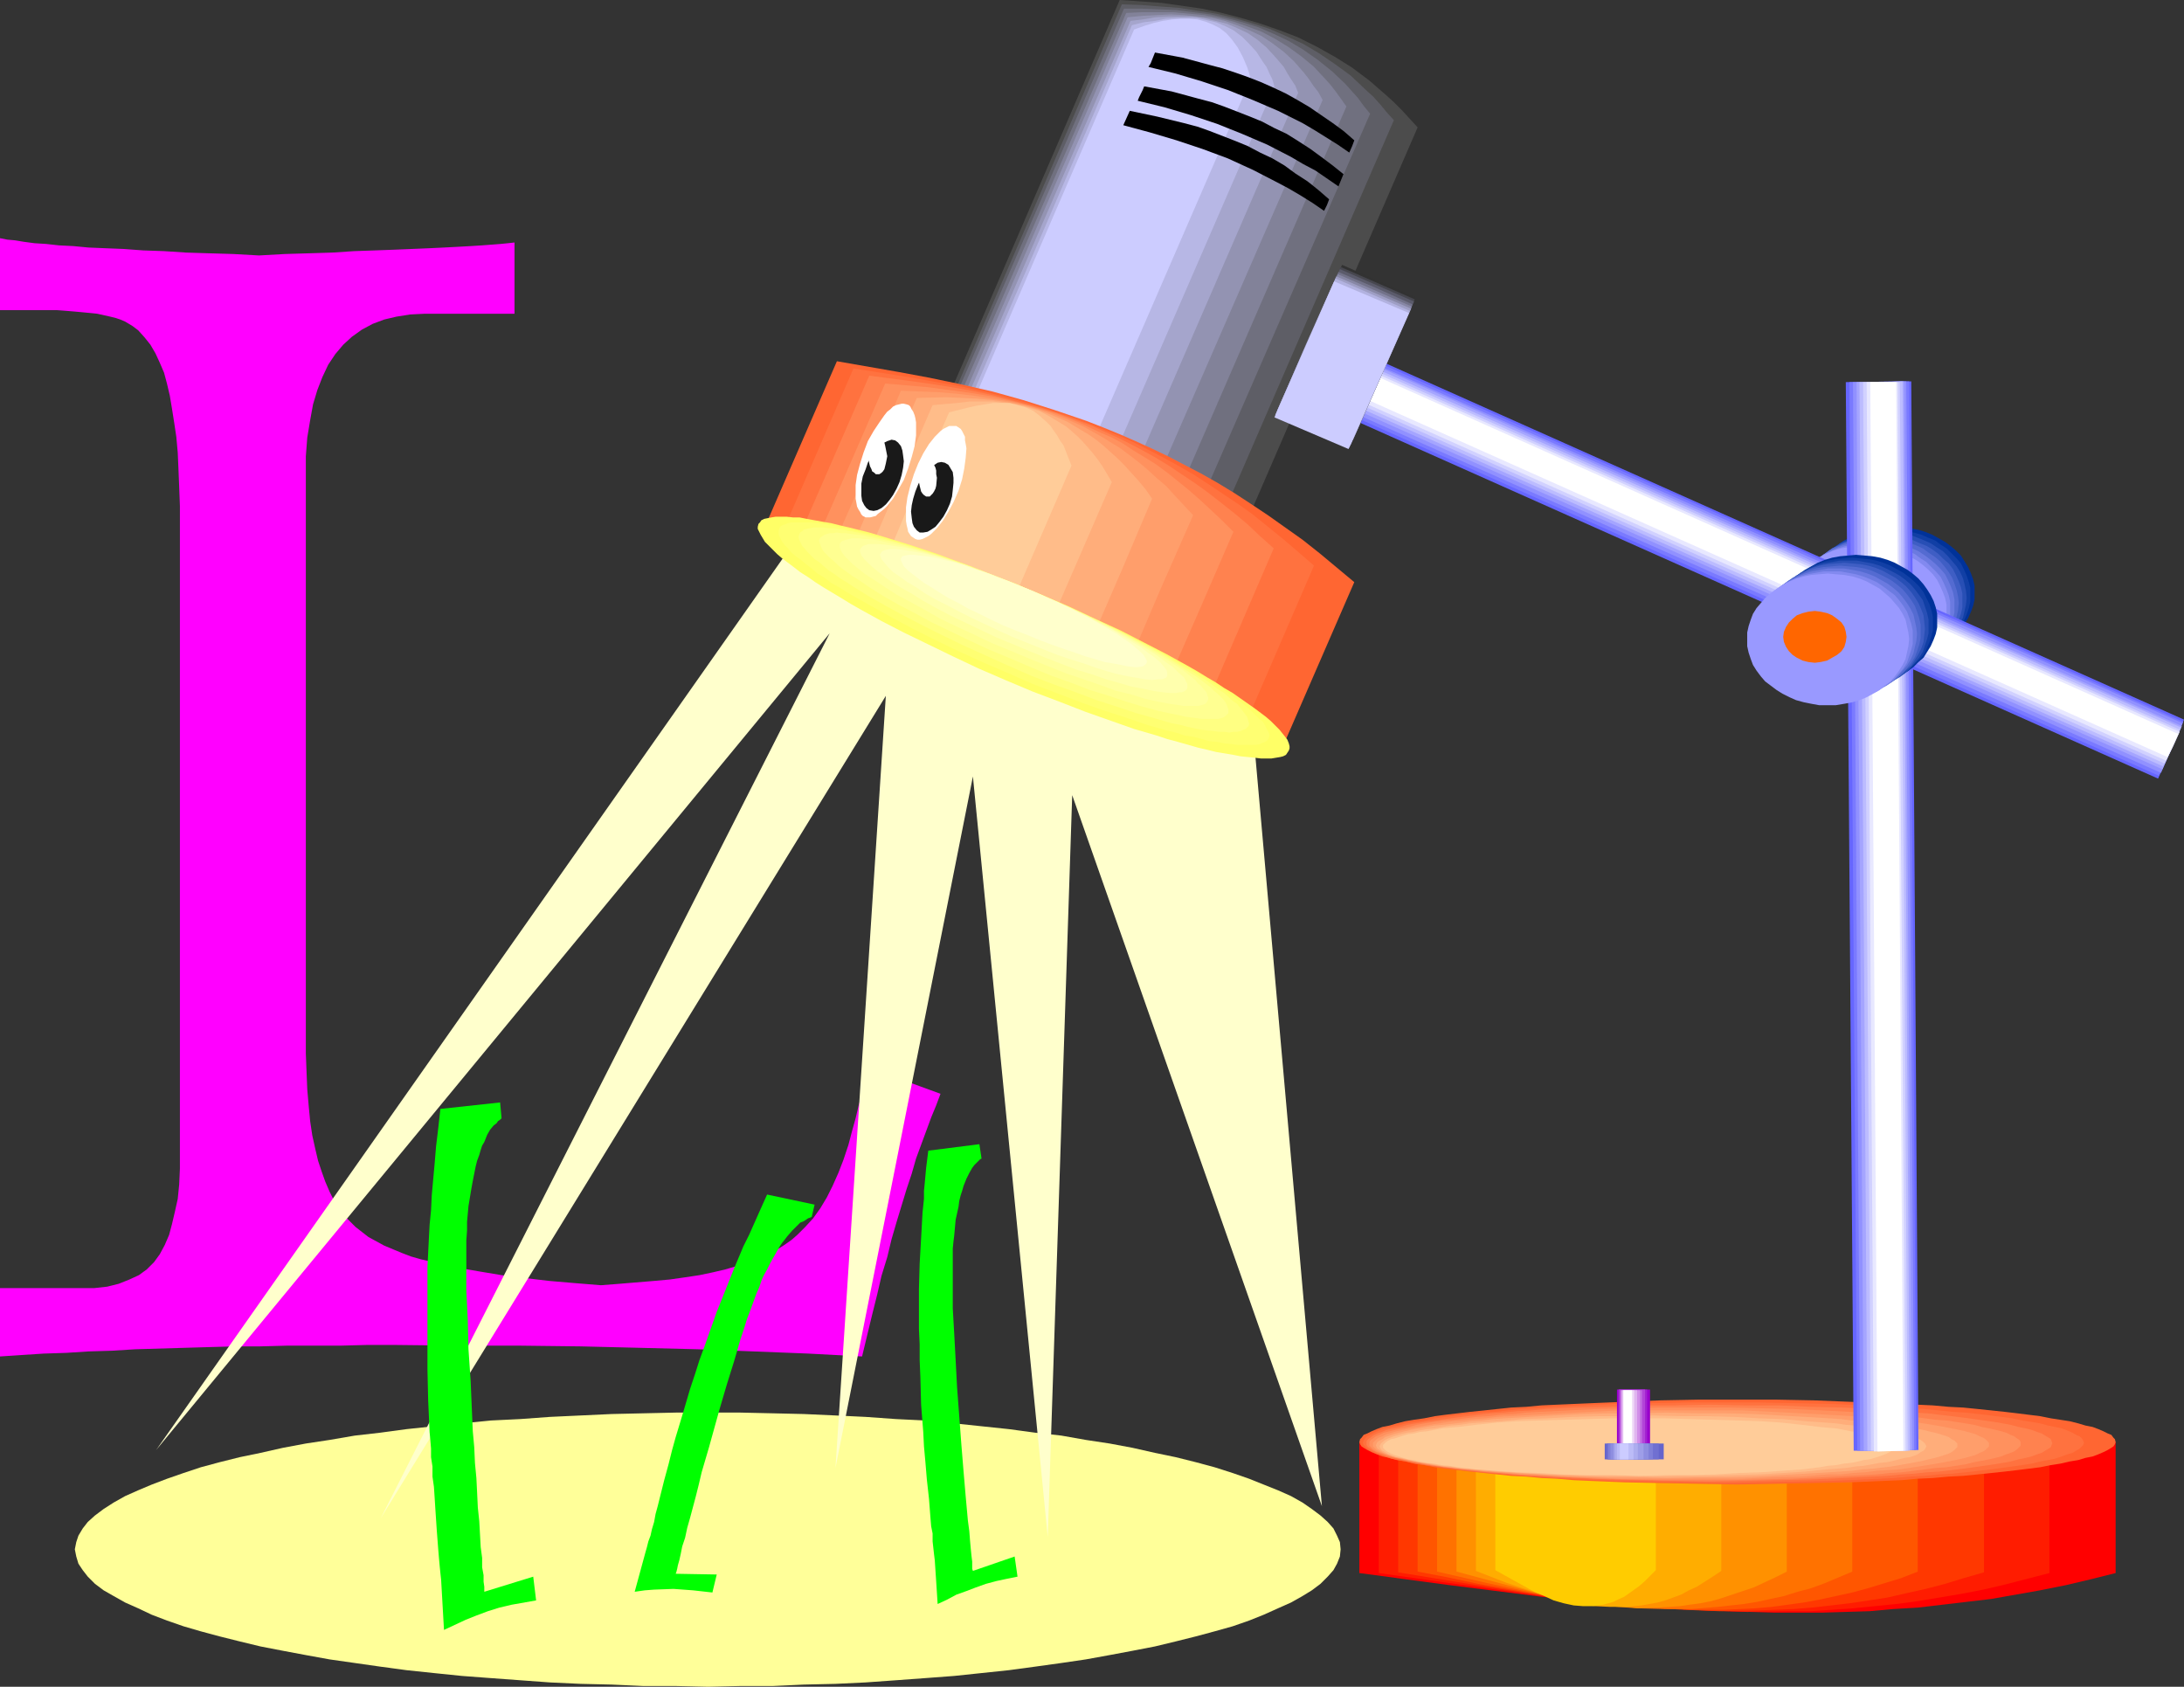 <?xml version="1.0" encoding="UTF-8" standalone="no"?>
<svg
   version="1.0"
   width="129.766mm"
   height="100.217mm"
   id="svg112"
   sodipodi:docname="Silly L.wmf"
   xmlns:inkscape="http://www.inkscape.org/namespaces/inkscape"
   xmlns:sodipodi="http://sodipodi.sourceforge.net/DTD/sodipodi-0.dtd"
   xmlns="http://www.w3.org/2000/svg"
   xmlns:svg="http://www.w3.org/2000/svg">
  <rect width="100%" height="100%" fill="#333333" stroke="none"/>
  <sodipodi:namedview
     id="namedview112"
     pagecolor="#ffffff"
     bordercolor="#000000"
     borderopacity="0.25"
     inkscape:showpageshadow="2"
     inkscape:pageopacity="0.0"
     inkscape:pagecheckerboard="0"
     inkscape:deskcolor="#d1d1d1"
     inkscape:document-units="mm" />
  <defs
     id="defs1">
    <pattern
       id="WMFhbasepattern"
       patternUnits="userSpaceOnUse"
       width="6"
       height="6"
       x="0"
       y="0" />
  </defs>
  <path
     style="fill:#ff00ff;fill-opacity:1;fill-rule:evenodd;stroke:none"
     d="m 179.053,277.292 1.778,-1.778 1.778,-1.939 1.616,-2.262 1.454,-2.424 1.293,-2.585 1.293,-2.909 1.131,-2.909 1.131,-3.393 0.808,-3.07 0.808,-2.909 0.646,-2.747 0.646,-2.262 0.323,-2.101 0.323,-1.778 0.323,-1.454 v -1.293 l 16.806,6.141 -0.97,2.585 -1.131,2.747 -1.131,3.07 -1.131,3.07 -1.131,3.07 -0.97,3.393 -1.131,3.393 -1.131,3.717 -1.131,3.717 -1.131,3.878 -0.97,4.04 -1.293,4.201 -0.97,4.201 -1.131,4.525 -1.131,4.686 -1.131,4.686 -12.12,-0.646 -12.282,-0.485 -12.605,-0.485 -12.928,-0.323 -13.251,-0.323 -13.574,-0.162 H 102.939 L 88.718,302.016 h -6.302 l -6.141,0.162 h -6.141 -5.818 l -5.979,0.162 H 52.682 l -5.818,0.162 -5.494,0.162 -5.494,0.162 -5.494,0.162 -5.171,0.323 -5.333,0.162 -5.01,0.323 -5.01,0.162 -5.01,0.323 L 0,304.601 v -15.351 h 17.938 3.232 l 2.909,-0.323 2.586,-0.646 2.424,-0.97 2.101,-0.97 1.778,-1.293 1.616,-1.616 1.293,-1.778 1.131,-2.101 0.97,-2.262 0.646,-2.424 0.646,-2.747 0.646,-2.909 0.323,-3.232 0.162,-3.555 v -3.555 -136.061 -4.686 -4.525 l -0.162,-4.201 -0.162,-4.04 -0.162,-3.717 -0.323,-3.555 -0.485,-3.232 -0.485,-3.07 -0.485,-2.909 -0.646,-2.747 -0.646,-2.424 -0.97,-2.262 -0.97,-2.101 -1.131,-1.939 -1.293,-1.616 -1.454,-1.616 -0.646,-0.485 -0.646,-0.485 -0.808,-0.485 -0.808,-0.485 -1.131,-0.485 -0.97,-0.323 -1.293,-0.323 -1.454,-0.323 -1.454,-0.323 -1.616,-0.162 -1.616,-0.162 -1.778,-0.162 -1.939,-0.162 -2.101,-0.162 H 10.666 8.403 0 V 53.487 l 1.616,0.323 1.778,0.162 1.939,0.323 2.424,0.323 2.586,0.162 2.909,0.323 3.232,0.162 3.394,0.323 3.878,0.162 4.04,0.162 4.363,0.323 4.686,0.162 4.848,0.323 5.171,0.162 5.494,0.162 5.818,0.323 5.818,-0.323 5.494,-0.162 5.171,-0.162 4.848,-0.323 4.686,-0.162 4.363,-0.162 3.878,-0.162 3.878,-0.162 3.394,-0.162 3.07,-0.162 2.909,-0.162 2.586,-0.162 2.101,-0.162 2.101,-0.162 1.616,-0.162 1.454,-0.162 V 70.454 H 95.344 l -3.232,0.162 -3.07,0.485 -2.747,0.646 -2.586,0.97 -2.424,1.293 -2.262,1.616 -1.939,1.778 -1.778,2.101 -1.616,2.424 -1.293,2.747 -1.131,2.909 -0.97,3.232 -0.646,3.555 -0.646,3.878 -0.323,4.201 v 4.363 125.234 4.525 l 0.162,4.201 0.162,3.878 0.323,3.717 0.323,3.393 0.485,3.232 0.646,2.909 0.646,2.747 0.808,2.424 0.808,2.262 0.97,2.262 0.97,1.939 0.97,1.778 1.293,1.616 1.293,1.293 1.293,1.293 1.454,1.131 1.454,1.131 1.778,0.97 1.778,0.97 1.939,0.808 1.939,0.808 2.101,0.808 2.262,0.646 4.202,0.97 4.363,0.97 4.686,0.808 4.848,0.808 5.171,0.646 5.494,0.646 5.656,0.485 5.979,0.485 4.202,-0.323 3.878,-0.323 3.878,-0.323 3.555,-0.323 3.394,-0.485 3.232,-0.485 3.07,-0.646 2.747,-0.646 2.747,-0.808 2.424,-0.808 2.262,-0.808 2.101,-0.97 1.939,-0.97 1.778,-1.131 1.616,-1.131 z"
     id="path1" />
  <path
     style="fill:#ffff99;fill-opacity:1;fill-rule:evenodd;stroke:none"
     d="m 159.014,317.206 h 7.272 l 7.272,0.162 6.949,0.162 7.11,0.323 6.787,0.323 6.787,0.485 6.626,0.323 6.464,0.646 6.141,0.646 6.141,0.646 5.979,0.808 5.818,0.646 5.494,0.97 5.333,0.808 5.171,0.97 5.01,1.131 4.686,0.97 4.525,1.131 4.202,1.131 4.04,1.293 3.717,1.293 3.232,1.293 3.232,1.293 2.909,1.293 2.586,1.454 2.101,1.454 1.939,1.454 1.616,1.454 1.293,1.454 0.808,1.616 0.646,1.454 0.162,1.616 -0.162,1.616 -0.646,1.616 -0.808,1.454 -1.293,1.454 -1.616,1.616 -1.939,1.454 -2.101,1.293 -2.586,1.454 -2.909,1.293 -3.232,1.454 -3.232,1.293 -3.717,1.293 -4.04,1.131 -4.202,1.131 -4.525,1.131 -4.686,1.131 -5.01,0.97 -5.171,0.97 -5.333,0.97 -5.494,0.808 -5.818,0.808 -5.979,0.808 -6.141,0.646 -6.141,0.646 -6.464,0.485 -6.626,0.485 -6.787,0.485 -6.787,0.323 -7.11,0.162 -6.949,0.323 h -7.272 l -7.272,0.162 -7.272,-0.162 h -7.272 l -7.11,-0.323 -6.949,-0.162 -6.949,-0.323 -6.626,-0.485 -6.626,-0.485 -6.464,-0.485 -6.302,-0.646 -6.141,-0.646 -5.979,-0.808 -5.656,-0.808 -5.656,-0.808 -5.333,-0.97 -5.171,-0.97 -5.01,-0.97 -4.686,-1.131 -4.525,-1.131 -4.202,-1.131 -3.878,-1.131 -3.717,-1.293 -3.394,-1.293 -3.07,-1.454 -2.909,-1.293 -2.586,-1.454 -2.262,-1.293 -1.939,-1.454 -1.616,-1.616 -1.131,-1.454 -0.97,-1.454 -0.485,-1.616 -0.323,-1.616 0.323,-1.616 0.485,-1.454 0.97,-1.616 1.131,-1.454 1.616,-1.454 1.939,-1.454 2.262,-1.454 2.586,-1.454 2.909,-1.293 3.07,-1.293 3.394,-1.293 3.717,-1.293 3.878,-1.293 4.202,-1.131 4.525,-1.131 4.686,-0.97 5.01,-1.131 5.171,-0.97 5.333,-0.808 5.656,-0.97 5.656,-0.646 5.979,-0.808 6.141,-0.646 6.302,-0.646 6.464,-0.646 6.626,-0.323 6.626,-0.485 6.949,-0.323 6.949,-0.323 7.11,-0.162 7.272,-0.162 z"
     id="path2" />
  <path
     style="fill:#ffffcc;fill-opacity:1;fill-rule:evenodd;stroke:none"
     d="M 180.669,118.447 35.067,325.608 186.325,142.201 85.486,340.96 198.929,156.26 l -11.312,173.389 30.866,-155.29 16.806,170.803 5.494,-166.602 56.075,159.653 -15.514,-174.843 z"
     id="path3" />
  <path
     style="fill:#ff0000;fill-opacity:1;fill-rule:evenodd;stroke:none"
     d="m 305.262,323.831 h 169.841 v 29.41 l -5.818,1.454 -5.494,1.293 -5.656,1.131 -5.494,0.97 -5.494,0.97 -5.494,0.646 -5.494,0.646 -5.494,0.646 -5.494,0.323 -5.333,0.485 -5.333,0.162 -5.333,0.162 h -10.666 l -10.504,-0.323 -10.504,-0.485 -10.342,-0.808 -10.342,-0.808 -10.504,-1.131 -20.523,-2.585 -20.523,-2.747 z"
     id="path4" />
  <path
     style="fill:#ff1c00;fill-opacity:1;fill-rule:evenodd;stroke:none"
     d="m 309.625,324.154 h 150.611 v 29.087 l -5.01,1.293 -5.01,1.293 -4.848,1.131 -5.01,0.97 -4.848,0.808 -4.848,0.808 -4.848,0.646 -4.848,0.485 -4.848,0.485 -4.686,0.323 -4.848,0.323 h -4.686 l -9.534,0.162 -9.373,-0.323 -9.211,-0.485 -9.373,-0.808 -9.211,-0.97 -9.05,-0.97 -18.261,-2.585 -18.261,-2.585 z"
     id="path5" />
  <path
     style="fill:#ff3800;fill-opacity:1;fill-rule:evenodd;stroke:none"
     d="M 313.988,324.316 H 445.531 v 28.763 l -4.525,1.293 -4.202,1.293 -4.363,1.131 -4.363,0.97 -4.202,0.97 -4.202,0.646 -4.363,0.646 -4.202,0.485 -4.202,0.485 -4.202,0.323 -4.04,0.162 -4.202,0.162 -8.242,0.162 -8.08,-0.323 -8.242,-0.485 -8.08,-0.808 -7.918,-0.808 -8.08,-1.131 -15.998,-2.585 -15.837,-2.585 z"
     id="path6" />
  <path
     style="fill:#ff5600;fill-opacity:1;fill-rule:evenodd;stroke:none"
     d="m 318.352,324.639 h 112.312 v 28.279 l -3.717,1.454 -3.717,1.131 -3.717,1.131 -3.555,0.97 -3.717,0.808 -3.717,0.808 -3.555,0.646 -3.555,0.485 -3.555,0.485 -3.717,0.323 -6.949,0.323 h -7.11 l -6.949,-0.323 -6.949,-0.485 -6.949,-0.646 -6.787,-0.97 -6.787,-0.97 -13.736,-2.424 -6.787,-1.454 -6.787,-1.293 z"
     id="path7" />
  <path
     style="fill:#ff7200;fill-opacity:1;fill-rule:evenodd;stroke:none"
     d="m 322.715,324.962 h 93.243 v 27.955 l -3.07,1.293 -3.07,1.293 -3.07,1.131 -3.07,0.808 -3.07,0.97 -3.07,0.646 -2.909,0.646 -3.07,0.485 -2.909,0.323 -2.909,0.323 -5.979,0.485 h -5.818 l -5.818,-0.162 -5.656,-0.646 -5.818,-0.646 -5.656,-0.97 -5.656,-0.97 -11.312,-2.424 -5.656,-1.293 -5.656,-1.293 z"
     id="path8" />
  <path
     style="fill:#ff9100;fill-opacity:1;fill-rule:evenodd;stroke:none"
     d="m 327.078,325.285 h 74.174 v 27.632 l -2.586,1.293 -2.424,1.131 -2.424,1.131 -2.424,0.808 -2.424,0.808 -2.424,0.808 -2.262,0.646 -2.424,0.485 -2.424,0.323 -2.262,0.323 -4.686,0.323 -4.686,0.162 -4.525,-0.323 -4.686,-0.485 -4.525,-0.646 -4.525,-0.97 -4.363,-0.97 -9.05,-2.424 -9.05,-2.424 z"
     id="path9" />
  <path
     style="fill:#ffad00;fill-opacity:1;fill-rule:evenodd;stroke:none"
     d="m 331.441,325.608 h 55.106 v 27.148 l -1.939,1.293 -1.778,1.131 -1.778,1.131 -1.778,0.808 -1.778,0.97 -1.778,0.646 -1.778,0.646 -1.778,0.485 -3.555,0.646 -3.394,0.323 h -3.555 l -3.394,-0.162 -3.394,-0.485 -3.232,-0.808 -3.394,-0.808 -3.394,-0.97 -6.787,-2.262 -6.626,-2.585 z"
     id="path10" />
  <path
     style="fill:#ffcc00;fill-opacity:1;fill-rule:evenodd;stroke:none"
     d="m 335.804,325.932 h 36.037 v 26.663 l -1.293,1.293 -1.131,1.131 -1.293,1.131 -1.131,0.808 -1.131,0.808 -1.131,0.808 -1.131,0.485 -1.293,0.646 -2.262,0.646 -2.262,0.323 h -2.262 l -2.101,-0.162 -2.262,-0.485 -2.262,-0.646 -2.101,-0.97 -2.262,-0.97 -4.363,-2.424 -4.363,-2.424 z"
     id="path11" />
  <path
     style="fill:#ff6632;fill-opacity:1;fill-rule:evenodd;stroke:none"
     d="m 390.102,314.297 h 8.726 l 8.403,0.162 8.08,0.323 4.04,0.162 3.717,0.162 3.878,0.162 3.555,0.162 3.555,0.162 3.555,0.323 3.232,0.162 3.232,0.323 3.07,0.323 3.07,0.323 2.747,0.323 2.586,0.323 2.586,0.323 2.424,0.485 2.101,0.323 2.101,0.323 1.939,0.485 1.616,0.485 1.616,0.323 1.293,0.485 1.131,0.485 0.97,0.485 0.808,0.323 0.485,0.646 0.323,0.323 0.162,0.646 -0.162,0.485 -0.323,0.485 -0.485,0.323 -0.808,0.485 -0.97,0.485 -1.131,0.485 -1.293,0.485 -1.616,0.323 -1.616,0.485 -1.939,0.323 -2.101,0.485 -2.101,0.323 -2.424,0.485 -2.586,0.323 -2.586,0.323 -2.747,0.323 -3.07,0.323 -3.07,0.323 -3.232,0.323 -3.232,0.162 -3.555,0.323 -3.555,0.162 -3.555,0.323 -3.878,0.162 -3.717,0.162 -4.04,0.162 -8.08,0.162 -8.403,0.162 -8.726,0.162 -8.565,-0.162 -8.565,-0.162 -8.08,-0.162 -3.878,-0.162 -3.878,-0.162 -3.717,-0.162 -3.717,-0.323 -3.555,-0.162 -3.394,-0.323 -3.394,-0.162 -3.07,-0.323 -3.07,-0.323 -3.07,-0.323 -2.747,-0.323 -2.747,-0.323 -2.424,-0.323 -2.424,-0.485 -2.262,-0.323 -1.939,-0.485 -1.939,-0.323 -1.616,-0.485 -1.616,-0.323 -1.293,-0.485 -1.131,-0.485 -0.97,-0.485 -0.808,-0.485 -0.485,-0.323 -0.323,-0.485 -0.162,-0.485 0.162,-0.646 0.323,-0.323 0.485,-0.646 0.808,-0.323 0.97,-0.485 1.131,-0.485 1.293,-0.485 1.616,-0.323 1.616,-0.485 1.939,-0.485 1.939,-0.323 2.262,-0.323 2.424,-0.485 2.424,-0.323 2.747,-0.323 2.747,-0.323 3.07,-0.323 3.07,-0.323 3.07,-0.323 3.394,-0.162 3.394,-0.323 3.555,-0.162 3.717,-0.162 3.717,-0.162 3.878,-0.162 3.878,-0.162 8.08,-0.323 8.565,-0.162 z"
     id="path12" />
  <path
     style="fill:#ff723f;fill-opacity:1;fill-rule:evenodd;stroke:none"
     d="m 387.032,314.943 h 8.242 l 8.08,0.162 7.757,0.162 7.272,0.323 3.717,0.162 3.394,0.162 3.394,0.323 3.232,0.162 3.232,0.323 3.07,0.323 2.909,0.162 2.909,0.323 2.747,0.323 2.424,0.323 2.424,0.323 2.262,0.485 2.101,0.323 1.939,0.323 1.778,0.485 1.616,0.323 1.454,0.323 1.293,0.485 1.131,0.485 0.808,0.485 0.808,0.323 0.485,0.485 0.323,0.485 0.162,0.485 -0.162,0.485 -0.323,0.323 -0.485,0.485 -0.808,0.485 -0.808,0.485 -1.131,0.323 -1.293,0.485 -1.454,0.485 -1.616,0.323 -1.778,0.323 -1.939,0.485 -2.101,0.323 -2.262,0.323 -2.424,0.323 -2.424,0.323 -2.747,0.323 -2.909,0.323 -2.909,0.323 -3.07,0.162 -3.232,0.323 -3.232,0.162 -3.394,0.323 -3.394,0.162 -3.717,0.162 -7.272,0.323 -7.757,0.162 -8.08,0.162 -8.242,0.162 -8.242,-0.162 -8.08,-0.162 -7.757,-0.162 -7.434,-0.323 -3.555,-0.162 -3.394,-0.162 -3.394,-0.323 -3.394,-0.162 -3.232,-0.323 -2.909,-0.162 -3.07,-0.323 -2.747,-0.323 -2.747,-0.323 -2.424,-0.323 -2.424,-0.323 -2.262,-0.323 -2.101,-0.323 -2.101,-0.485 -1.778,-0.323 -1.616,-0.323 -1.454,-0.485 -1.293,-0.485 -0.97,-0.323 -0.97,-0.485 -0.646,-0.485 -0.485,-0.485 -0.323,-0.323 -0.162,-0.485 0.162,-0.485 0.323,-0.485 0.485,-0.485 0.646,-0.323 0.97,-0.485 0.97,-0.485 1.293,-0.485 1.454,-0.323 1.616,-0.323 1.778,-0.485 2.101,-0.323 2.101,-0.323 2.262,-0.485 2.424,-0.323 2.424,-0.323 2.747,-0.323 2.747,-0.323 3.07,-0.162 2.909,-0.323 3.232,-0.323 3.394,-0.162 3.394,-0.323 3.394,-0.162 3.555,-0.162 7.434,-0.323 7.757,-0.162 8.08,-0.162 z"
     id="path13" />
  <path
     style="fill:#ff824f;fill-opacity:1;fill-rule:evenodd;stroke:none"
     d="m 383.8,315.428 7.918,0.162 h 7.595 l 7.434,0.323 7.11,0.162 3.394,0.162 3.232,0.162 3.232,0.323 3.232,0.162 2.909,0.323 2.909,0.162 2.747,0.323 2.747,0.323 2.586,0.323 2.424,0.323 2.262,0.323 2.262,0.323 1.939,0.323 1.778,0.323 1.778,0.485 1.616,0.323 1.293,0.323 1.293,0.485 0.97,0.323 0.808,0.485 0.808,0.485 0.485,0.323 0.162,0.485 0.162,0.485 -0.162,0.323 -0.162,0.485 -0.485,0.323 -0.808,0.485 -0.808,0.485 -0.97,0.323 -1.293,0.485 -1.293,0.323 -1.616,0.323 -1.778,0.485 -1.778,0.323 -1.939,0.323 -2.262,0.323 -2.262,0.323 -2.424,0.323 -2.586,0.323 -2.747,0.323 -2.747,0.162 -2.909,0.323 -2.909,0.162 -3.232,0.323 -3.232,0.162 -3.232,0.162 -3.394,0.162 -7.11,0.323 -7.434,0.162 -7.595,0.162 -7.918,0.162 -7.757,-0.162 -7.595,-0.162 -7.434,-0.162 -7.11,-0.323 -3.394,-0.162 -3.394,-0.162 -3.232,-0.162 -3.07,-0.323 -3.07,-0.162 -2.909,-0.323 -2.747,-0.162 -2.586,-0.323 -2.586,-0.323 -2.424,-0.323 -2.262,-0.323 -2.262,-0.323 -1.939,-0.323 -1.939,-0.323 -1.616,-0.485 -1.616,-0.323 -1.454,-0.323 -1.131,-0.485 -0.97,-0.323 -0.97,-0.485 -0.646,-0.485 -0.485,-0.323 -0.323,-0.485 v -0.323 -0.485 l 0.323,-0.485 0.485,-0.323 0.646,-0.485 0.97,-0.485 0.97,-0.323 1.131,-0.485 1.454,-0.323 1.616,-0.323 1.616,-0.485 1.939,-0.323 1.939,-0.323 2.262,-0.323 2.262,-0.323 2.424,-0.323 2.586,-0.323 2.586,-0.323 2.747,-0.323 2.909,-0.162 3.07,-0.323 3.07,-0.162 3.232,-0.323 3.394,-0.162 3.394,-0.162 7.11,-0.162 7.434,-0.323 h 7.595 z"
     id="path14" />
  <path
     style="fill:#ff915e;fill-opacity:1;fill-rule:evenodd;stroke:none"
     d="m 380.729,316.074 h 7.434 l 7.272,0.162 6.949,0.162 6.787,0.323 6.302,0.323 3.07,0.162 2.909,0.323 2.909,0.162 2.747,0.323 2.586,0.162 2.586,0.323 2.424,0.323 2.424,0.162 2.101,0.323 2.101,0.323 1.939,0.323 1.778,0.485 1.616,0.323 1.454,0.323 1.293,0.323 1.131,0.323 0.97,0.485 0.808,0.323 0.646,0.485 0.485,0.323 0.323,0.485 v 0.323 0.485 l -0.323,0.323 -0.485,0.485 -0.646,0.485 -0.808,0.323 -0.97,0.323 -1.131,0.485 -1.293,0.323 -1.454,0.323 -1.616,0.323 -1.778,0.323 -1.939,0.485 -2.101,0.323 -2.101,0.323 -2.424,0.162 -2.424,0.323 -2.586,0.323 -2.586,0.323 -2.747,0.162 -2.909,0.323 -2.909,0.162 -3.07,0.162 -6.302,0.323 -6.787,0.323 -6.949,0.162 -7.272,0.162 h -7.434 -7.595 l -7.11,-0.162 -7.11,-0.162 -6.787,-0.323 -6.302,-0.323 -3.07,-0.162 -2.909,-0.162 -2.909,-0.323 -2.747,-0.162 -2.586,-0.323 -2.586,-0.323 -2.424,-0.323 -2.262,-0.162 -2.262,-0.323 -2.101,-0.323 -1.778,-0.485 -1.778,-0.323 -1.616,-0.323 -1.454,-0.323 -1.293,-0.323 -1.293,-0.485 -0.97,-0.323 -0.808,-0.323 -0.646,-0.485 -0.485,-0.485 -0.323,-0.323 v -0.485 -0.323 l 0.323,-0.485 0.485,-0.323 0.646,-0.485 0.808,-0.323 0.97,-0.485 1.293,-0.323 1.293,-0.323 1.454,-0.323 1.616,-0.323 1.778,-0.485 1.778,-0.323 2.101,-0.323 2.262,-0.323 2.262,-0.162 2.424,-0.323 2.586,-0.323 2.586,-0.162 2.747,-0.323 2.909,-0.162 2.909,-0.323 3.07,-0.162 6.302,-0.323 6.787,-0.323 7.11,-0.162 7.11,-0.162 z"
     id="path15" />
  <path
     style="fill:#ff9e6b;fill-opacity:1;fill-rule:evenodd;stroke:none"
     d="m 377.497,316.721 h 7.11 6.787 l 6.626,0.323 6.464,0.323 5.979,0.323 2.909,0.162 2.747,0.162 2.747,0.162 2.586,0.323 2.586,0.162 2.424,0.323 2.262,0.162 2.101,0.323 2.101,0.323 1.939,0.323 1.778,0.323 1.616,0.323 1.616,0.323 1.454,0.323 1.131,0.323 1.131,0.323 0.97,0.485 0.808,0.323 0.485,0.323 0.485,0.485 0.323,0.323 v 0.485 0.323 l -0.323,0.323 -0.485,0.485 -0.485,0.323 -0.808,0.323 -0.97,0.485 -1.131,0.323 -1.131,0.323 -1.454,0.323 -1.616,0.323 -1.616,0.323 -1.778,0.323 -1.939,0.323 -2.101,0.323 -2.101,0.323 -2.262,0.323 -2.424,0.162 -2.586,0.162 -2.586,0.323 -2.747,0.162 -2.747,0.323 h -2.909 l -5.979,0.485 -6.464,0.162 -6.626,0.323 h -6.787 -7.11 -6.949 -6.949 l -6.626,-0.323 -6.302,-0.162 -6.141,-0.485 h -2.909 l -2.747,-0.323 -2.747,-0.162 -2.586,-0.323 -2.424,-0.162 -2.586,-0.162 -2.262,-0.323 -2.101,-0.323 -2.101,-0.323 -1.939,-0.323 -1.778,-0.323 -1.778,-0.323 -1.454,-0.323 -1.454,-0.323 -1.131,-0.323 -1.131,-0.323 -0.97,-0.485 -0.808,-0.323 -0.485,-0.323 -0.485,-0.485 -0.323,-0.323 v -0.323 -0.485 l 0.323,-0.323 0.485,-0.485 0.485,-0.323 0.808,-0.323 0.97,-0.485 1.131,-0.323 1.131,-0.323 1.454,-0.323 1.454,-0.323 1.778,-0.323 1.778,-0.323 1.939,-0.323 2.101,-0.323 2.101,-0.323 2.262,-0.162 2.586,-0.323 2.424,-0.162 2.586,-0.323 2.747,-0.162 2.747,-0.162 2.909,-0.162 6.141,-0.323 6.302,-0.323 6.626,-0.323 h 6.949 z"
     id="path16" />
  <path
     style="fill:#ffad7a;fill-opacity:1;fill-rule:evenodd;stroke:none"
     d="m 374.265,317.206 6.787,0.162 h 6.464 l 6.141,0.162 5.979,0.323 5.818,0.323 5.333,0.323 2.586,0.162 2.424,0.323 2.424,0.162 2.262,0.323 4.202,0.485 1.939,0.162 1.778,0.323 1.778,0.323 1.616,0.323 1.293,0.323 1.454,0.323 1.131,0.323 0.97,0.323 0.97,0.323 0.646,0.485 0.646,0.323 0.323,0.323 0.323,0.323 v 0.485 0.323 l -0.323,0.323 -0.323,0.323 -0.646,0.485 -0.646,0.323 -0.97,0.323 -0.97,0.323 -1.131,0.323 -1.454,0.323 -1.293,0.323 -1.616,0.323 -1.778,0.323 -1.778,0.323 -1.939,0.323 -4.202,0.485 -2.262,0.162 -2.424,0.323 -2.424,0.162 -2.586,0.162 -5.333,0.323 -5.818,0.323 -5.979,0.323 -6.141,0.162 h -6.464 l -6.787,0.162 -6.626,-0.162 h -6.464 l -6.141,-0.162 -6.141,-0.323 -5.656,-0.323 -5.333,-0.323 -2.586,-0.162 -2.424,-0.162 -2.424,-0.323 -2.262,-0.162 -4.202,-0.485 -1.939,-0.323 -1.778,-0.323 -1.778,-0.323 -1.616,-0.323 -1.454,-0.323 -1.293,-0.323 -1.131,-0.323 -0.97,-0.323 -0.97,-0.323 -0.646,-0.323 -0.646,-0.485 -0.485,-0.323 -0.162,-0.323 -0.162,-0.323 0.162,-0.485 0.162,-0.323 0.485,-0.323 0.646,-0.323 0.646,-0.485 0.97,-0.323 0.97,-0.323 1.131,-0.323 1.293,-0.323 1.454,-0.323 1.616,-0.323 1.778,-0.323 1.778,-0.323 1.939,-0.162 4.202,-0.485 2.262,-0.323 2.424,-0.162 2.424,-0.323 2.586,-0.162 5.333,-0.323 5.656,-0.323 6.141,-0.323 6.141,-0.162 h 6.464 z"
     id="path17" />
  <path
     style="fill:#ffbc89;fill-opacity:1;fill-rule:evenodd;stroke:none"
     d="m 371.195,317.852 6.302,0.162 h 5.979 l 5.979,0.162 5.656,0.323 5.333,0.162 5.01,0.485 4.686,0.323 2.262,0.162 2.101,0.323 2.101,0.162 1.939,0.323 1.778,0.323 3.394,0.485 1.454,0.323 1.293,0.162 1.293,0.323 1.131,0.323 0.97,0.323 0.808,0.323 0.646,0.323 0.646,0.485 0.323,0.323 0.162,0.323 0.162,0.323 -0.162,0.323 -0.162,0.323 -0.323,0.323 -0.646,0.323 -0.646,0.485 -0.808,0.323 -0.97,0.323 -1.131,0.162 -1.293,0.323 -1.293,0.323 -1.454,0.323 -1.616,0.162 -1.778,0.323 -1.778,0.323 -1.939,0.162 -2.101,0.323 -2.101,0.162 -2.262,0.162 -4.686,0.485 -5.01,0.323 -5.333,0.323 -5.656,0.162 -5.979,0.162 h -5.979 l -6.302,0.162 -6.302,-0.162 h -5.979 l -5.979,-0.162 -5.656,-0.162 -5.333,-0.323 -5.01,-0.323 -4.686,-0.485 -2.262,-0.162 -2.101,-0.162 -2.101,-0.323 -1.939,-0.162 -1.778,-0.323 -1.778,-0.323 -1.616,-0.162 -1.454,-0.323 -1.293,-0.323 -1.293,-0.323 -1.131,-0.162 -0.97,-0.323 -0.808,-0.323 -0.646,-0.485 -0.646,-0.323 -0.323,-0.323 -0.162,-0.323 -0.162,-0.323 0.162,-0.323 0.162,-0.323 0.323,-0.323 0.646,-0.485 0.646,-0.323 0.808,-0.323 0.97,-0.323 1.131,-0.323 1.293,-0.323 1.293,-0.162 1.454,-0.323 1.616,-0.323 1.778,-0.162 1.778,-0.323 1.939,-0.323 2.101,-0.162 2.101,-0.323 2.262,-0.162 4.686,-0.323 5.01,-0.485 5.333,-0.162 5.656,-0.323 5.979,-0.162 h 5.979 z"
     id="path18" />
  <path
     style="fill:#ffcc99;fill-opacity:1;fill-rule:evenodd;stroke:none"
     d="m 367.963,318.498 h 5.979 l 5.656,0.162 5.494,0.162 5.333,0.162 5.01,0.162 4.686,0.323 4.525,0.485 4.04,0.485 1.778,0.162 1.939,0.162 1.616,0.323 1.616,0.323 1.616,0.162 1.293,0.323 1.293,0.162 1.131,0.323 0.97,0.323 0.97,0.323 0.808,0.162 0.646,0.323 0.485,0.323 0.323,0.323 0.323,0.323 v 0.323 0.323 l -0.323,0.323 -0.323,0.323 -0.485,0.323 -0.646,0.323 -0.808,0.323 -0.97,0.323 -0.97,0.323 -1.131,0.323 -1.293,0.162 -1.293,0.323 -1.616,0.323 -1.616,0.162 -1.616,0.323 -1.939,0.162 -1.778,0.323 -4.04,0.485 -4.525,0.323 -4.686,0.323 -5.01,0.162 -5.333,0.323 -5.494,0.162 h -5.656 l -5.979,0.162 -5.818,-0.162 h -5.656 l -5.494,-0.162 -5.333,-0.323 -5.01,-0.162 -4.686,-0.323 -4.525,-0.323 -4.04,-0.485 -1.939,-0.323 -1.778,-0.162 -1.616,-0.323 -1.616,-0.162 -1.616,-0.323 -1.293,-0.323 -1.293,-0.162 -1.131,-0.323 -0.97,-0.323 -0.97,-0.323 -0.808,-0.323 -0.646,-0.323 -0.485,-0.323 -0.323,-0.323 -0.323,-0.323 v -0.323 -0.323 l 0.323,-0.323 0.323,-0.323 0.485,-0.323 0.646,-0.323 0.808,-0.162 0.97,-0.323 0.97,-0.323 1.131,-0.323 1.293,-0.162 1.293,-0.323 1.616,-0.162 1.616,-0.323 1.616,-0.323 1.778,-0.162 1.939,-0.162 4.04,-0.485 4.525,-0.485 4.686,-0.323 5.01,-0.162 5.333,-0.162 5.494,-0.162 5.656,-0.162 z"
     id="path19" />
  <path
     style="fill:#003299;fill-opacity:1;fill-rule:evenodd;stroke:none"
     d="m 425.169,118.286 h 1.939 l 1.778,0.323 1.778,0.323 1.616,0.485 1.616,0.646 1.454,0.808 1.454,0.808 1.293,0.97 1.131,0.97 1.131,1.131 0.808,1.293 0.808,1.293 0.646,1.454 0.485,1.293 0.323,1.454 v 1.454 1.616 l -0.323,1.454 -0.485,1.293 -0.646,1.454 -0.808,1.293 -0.808,1.131 -1.131,1.293 -1.131,0.97 -1.293,0.97 -1.454,0.808 -1.454,0.808 -1.616,0.646 -1.616,0.485 -1.778,0.323 -1.778,0.162 -1.939,0.162 -1.778,-0.162 -1.778,-0.162 -1.778,-0.323 -1.616,-0.485 -1.616,-0.646 -1.454,-0.808 -1.454,-0.808 -1.293,-0.97 -1.131,-0.97 -1.131,-1.293 -0.97,-1.131 -0.646,-1.293 -0.646,-1.454 -0.485,-1.293 -0.323,-1.454 v -1.616 -1.454 l 0.323,-1.454 0.485,-1.293 0.646,-1.454 0.646,-1.293 0.97,-1.293 1.131,-1.131 1.131,-0.97 1.293,-0.97 1.454,-0.808 1.454,-0.808 1.616,-0.646 1.616,-0.485 1.778,-0.323 1.778,-0.323 z"
     id="path20" />
  <path
     style="fill:#113fa5;fill-opacity:1;fill-rule:evenodd;stroke:none"
     d="m 424.361,118.932 h 1.778 l 1.778,0.323 1.778,0.323 1.778,0.485 1.454,0.646 1.616,0.646 1.293,0.97 1.293,0.808 1.131,1.131 1.131,1.131 0.97,1.131 0.646,1.293 0.646,1.454 0.485,1.454 0.323,1.293 v 1.616 1.454 l -0.323,1.454 -0.485,1.454 -0.646,1.454 -0.646,1.131 -0.97,1.293 -1.131,1.131 -1.131,0.97 -1.293,0.97 -1.293,0.97 -1.616,0.646 -1.454,0.646 -1.778,0.485 -1.778,0.323 -1.778,0.323 h -1.778 -1.939 l -1.778,-0.323 -1.778,-0.323 -1.616,-0.485 -1.616,-0.646 -1.454,-0.646 -1.454,-0.97 -1.293,-0.97 -1.131,-0.97 -1.131,-1.131 -0.808,-1.293 -0.808,-1.131 -0.485,-1.454 -0.485,-1.454 -0.323,-1.454 -0.162,-1.454 0.162,-1.616 0.323,-1.293 0.485,-1.454 0.485,-1.454 0.808,-1.293 0.808,-1.131 1.131,-1.131 1.131,-1.131 1.293,-0.808 1.454,-0.97 1.454,-0.646 1.616,-0.646 1.616,-0.485 1.778,-0.323 1.778,-0.323 z"
     id="path21" />
  <path
     style="fill:#284fb5;fill-opacity:1;fill-rule:evenodd;stroke:none"
     d="m 423.392,119.578 h 1.939 l 1.778,0.323 1.778,0.162 1.616,0.646 1.616,0.646 1.454,0.646 1.454,0.97 1.293,0.808 1.131,1.131 0.97,1.131 0.97,1.131 0.808,1.293 0.646,1.454 0.323,1.293 0.323,1.454 0.162,1.616 -0.162,1.454 -0.323,1.454 -0.323,1.454 -0.646,1.454 -0.808,1.131 -0.97,1.293 -0.97,1.131 -1.131,0.97 -1.293,0.97 -1.454,0.808 -1.454,0.808 -1.616,0.646 -1.616,0.485 -1.778,0.323 -1.778,0.323 h -1.939 -1.778 l -1.778,-0.323 -1.778,-0.323 -1.778,-0.485 -1.454,-0.646 -1.616,-0.808 -1.293,-0.808 -1.293,-0.97 -1.131,-0.97 -1.131,-1.131 -0.97,-1.293 -0.646,-1.131 -0.646,-1.454 -0.485,-1.454 -0.323,-1.454 v -1.454 -1.616 l 0.323,-1.454 0.485,-1.293 0.646,-1.454 0.646,-1.293 0.97,-1.131 1.131,-1.131 1.131,-1.131 1.293,-0.808 1.293,-0.97 1.616,-0.646 1.454,-0.646 1.778,-0.646 1.778,-0.162 1.778,-0.323 z"
     id="path22" />
  <path
     style="fill:#3f5ec4;fill-opacity:1;fill-rule:evenodd;stroke:none"
     d="m 422.584,120.063 1.778,0.162 1.778,0.162 1.778,0.323 1.778,0.646 1.454,0.646 1.616,0.646 1.293,0.808 1.293,0.97 1.131,1.131 1.131,0.97 0.97,1.293 0.646,1.293 0.646,1.454 0.485,1.293 0.323,1.454 v 1.454 1.616 l -0.323,1.454 -0.485,1.454 -0.646,1.293 -0.646,1.293 -0.97,1.293 -1.131,1.131 -1.131,0.97 -1.293,0.97 -1.293,0.808 -1.616,0.808 -1.454,0.646 -1.778,0.485 -1.778,0.323 -1.778,0.162 -1.778,0.162 -1.939,-0.162 -1.778,-0.162 -1.778,-0.323 -1.616,-0.485 -1.616,-0.646 -1.454,-0.808 -1.454,-0.808 -1.293,-0.97 -1.131,-0.97 -1.131,-1.131 -0.808,-1.293 -0.808,-1.293 -0.485,-1.293 -0.485,-1.454 -0.323,-1.454 -0.162,-1.616 0.162,-1.454 0.323,-1.454 0.485,-1.293 0.485,-1.454 0.808,-1.293 0.808,-1.293 1.131,-0.97 1.131,-1.131 1.293,-0.97 1.454,-0.808 1.454,-0.646 1.616,-0.646 1.616,-0.646 1.778,-0.323 1.778,-0.162 z"
     id="path23" />
  <path
     style="fill:#546bd1;fill-opacity:1;fill-rule:evenodd;stroke:none"
     d="m 421.614,120.709 h 1.939 l 1.778,0.323 1.616,0.323 1.778,0.485 1.616,0.646 1.454,0.646 1.293,0.97 1.454,0.97 1.131,0.97 0.97,1.131 0.97,1.293 0.808,1.293 0.485,1.293 0.485,1.454 0.323,1.454 0.162,1.454 -0.162,1.616 -0.323,1.454 -0.485,1.293 -0.485,1.454 -0.808,1.293 -0.97,1.131 -0.97,1.131 -1.131,1.131 -1.454,0.808 -1.293,0.97 -1.454,0.646 -1.616,0.646 -1.778,0.485 -1.616,0.323 -1.778,0.323 h -1.939 -1.778 l -1.778,-0.323 -1.778,-0.323 -1.778,-0.485 -1.454,-0.646 -1.616,-0.646 -1.293,-0.97 -1.293,-0.808 -1.131,-1.131 -1.131,-1.131 -0.97,-1.131 -0.646,-1.293 -0.646,-1.454 -0.485,-1.293 -0.323,-1.454 v -1.616 -1.454 l 0.323,-1.454 0.485,-1.454 0.646,-1.293 0.646,-1.293 0.97,-1.293 1.131,-1.131 1.131,-0.97 1.293,-0.97 1.293,-0.97 1.616,-0.646 1.454,-0.646 1.778,-0.485 1.778,-0.323 1.778,-0.323 z"
     id="path24" />
  <path
     style="fill:#6b7ae0;fill-opacity:1;fill-rule:evenodd;stroke:none"
     d="m 420.806,121.356 h 1.778 l 1.778,0.323 1.778,0.323 1.616,0.485 1.616,0.646 1.454,0.646 1.454,0.97 1.293,0.97 1.131,0.97 1.131,1.131 0.97,1.131 0.646,1.293 0.646,1.454 0.485,1.293 0.323,1.616 v 1.454 1.454 l -0.323,1.454 -0.485,1.454 -0.646,1.454 -0.646,1.293 -0.97,1.131 -1.131,1.131 -1.131,0.97 -1.293,0.97 -1.454,0.97 -1.454,0.646 -1.616,0.646 -1.616,0.485 -1.778,0.323 -1.778,0.323 h -1.778 -1.939 l -1.778,-0.323 -1.778,-0.323 -1.616,-0.485 -1.616,-0.646 -1.454,-0.646 -1.454,-0.97 -1.293,-0.97 -1.131,-0.97 -1.131,-1.131 -0.97,-1.131 -0.646,-1.293 -0.646,-1.454 -0.485,-1.454 -0.323,-1.454 v -1.454 -1.454 l 0.323,-1.616 0.485,-1.293 0.646,-1.454 0.646,-1.293 0.97,-1.131 1.131,-1.131 1.131,-0.97 1.293,-0.97 1.454,-0.97 1.454,-0.646 1.616,-0.646 1.616,-0.485 1.778,-0.323 1.778,-0.323 z"
     id="path25" />
  <path
     style="fill:#8289ef;fill-opacity:1;fill-rule:evenodd;stroke:none"
     d="m 419.836,122.002 h 1.939 l 1.778,0.323 1.616,0.323 1.778,0.485 1.454,0.646 1.616,0.646 1.293,0.97 1.293,0.808 1.131,1.131 1.131,1.131 0.97,1.131 0.646,1.293 0.646,1.454 0.485,1.293 0.323,1.454 v 1.616 1.454 l -0.323,1.454 -0.485,1.454 -0.646,1.293 -0.646,1.293 -0.97,1.293 -1.131,1.131 -1.131,0.97 -1.293,0.97 -1.293,0.97 -1.616,0.646 -1.454,0.646 -1.778,0.485 -1.616,0.323 -1.778,0.323 h -1.939 -1.778 l -1.778,-0.323 -1.939,-0.323 -1.616,-0.485 -1.454,-0.646 -1.616,-0.646 -1.293,-0.97 -1.293,-0.97 -1.293,-0.97 -0.97,-1.131 -0.97,-1.293 -0.808,-1.293 -0.485,-1.293 -0.485,-1.454 -0.323,-1.454 v -1.454 -1.616 l 0.323,-1.454 0.485,-1.293 0.485,-1.454 0.808,-1.293 0.97,-1.131 0.97,-1.131 1.293,-1.131 1.293,-0.808 1.293,-0.97 1.616,-0.646 1.454,-0.646 1.616,-0.485 1.939,-0.323 1.778,-0.323 z"
     id="path26" />
  <path
     style="fill:#9999ff;fill-opacity:1;fill-rule:evenodd;stroke:none"
     d="m 418.867,122.487 1.939,0.162 1.778,0.162 1.778,0.323 1.616,0.485 1.616,0.646 1.454,0.808 1.454,0.808 1.293,0.97 1.131,0.97 1.131,1.131 0.97,1.293 0.646,1.293 0.646,1.454 0.485,1.293 0.323,1.454 v 1.616 1.454 l -0.323,1.454 -0.485,1.293 -0.646,1.454 -0.646,1.293 -0.97,1.293 -1.131,0.97 -1.131,1.131 -1.293,0.97 -1.454,0.808 -1.454,0.646 -1.616,0.646 -1.616,0.646 -1.778,0.323 -1.778,0.162 -1.939,0.162 -1.778,-0.162 -1.778,-0.162 -1.778,-0.323 -1.778,-0.646 -1.454,-0.646 -1.616,-0.646 -1.293,-0.808 -1.293,-0.97 -1.131,-1.131 -1.131,-0.97 -0.97,-1.293 -0.646,-1.293 -0.646,-1.454 -0.485,-1.293 -0.323,-1.454 v -1.454 -1.616 l 0.323,-1.454 0.485,-1.293 0.646,-1.454 0.646,-1.293 0.97,-1.293 1.131,-1.131 1.131,-0.97 1.293,-0.97 1.293,-0.808 1.616,-0.808 1.454,-0.646 1.778,-0.485 1.778,-0.323 1.778,-0.162 z"
     id="path27" />
  <path
     style="fill:#6666ff;fill-opacity:1;fill-rule:evenodd;stroke:none"
     d="m 303.969,78.372 186.486,83.22 -5.818,13.251 -186.648,-83.22 z"
     id="path28" />
  <path
     style="fill:#7a7aff;fill-opacity:1;fill-rule:evenodd;stroke:none"
     d="m 303.808,78.857 93.243,41.529 93.243,41.691 -2.747,6.141 -2.747,5.979 -186.486,-83.22 z"
     id="path29" />
  <path
     style="fill:#9191ff;fill-opacity:1;fill-rule:evenodd;stroke:none"
     d="m 303.484,79.342 186.648,83.058 -2.424,5.656 -2.424,5.494 -93.405,-41.691 -93.243,-41.529 z"
     id="path30" />
  <path
     style="fill:#a5a5ff;fill-opacity:1;fill-rule:evenodd;stroke:none"
     d="m 303.484,79.665 93.081,41.691 93.405,41.691 -4.363,9.696 -186.648,-83.22 z"
     id="path31" />
  <path
     style="fill:#bcbcff;fill-opacity:1;fill-rule:evenodd;stroke:none"
     d="m 303.161,80.15 93.405,41.691 93.243,41.529 -1.939,4.363 -2.101,4.363 -93.081,-41.529 -93.405,-41.691 1.939,-4.363 z"
     id="path32" />
  <path
     style="fill:#d1d1ff;fill-opacity:1;fill-rule:evenodd;stroke:none"
     d="m 303,80.635 186.486,83.22 -1.616,3.717 -1.778,3.878 -186.486,-83.22 z"
     id="path33" />
  <path
     style="fill:#e8e8ff;fill-opacity:1;fill-rule:evenodd;stroke:none"
     d="m 302.838,81.119 186.648,83.22 -1.454,3.232 -1.616,3.232 -186.486,-83.22 z"
     id="path34" />
  <path
     style="fill:#ffffff;fill-opacity:1;fill-rule:evenodd;stroke:none"
     d="m 302.676,81.604 186.486,83.22 -2.424,5.171 -186.325,-83.22 z"
     id="path35" />
  <path
     style="fill:#6666ff;fill-opacity:1;fill-rule:evenodd;stroke:none"
     d="m 429.209,85.644 1.616,239.965 -14.544,0.162 -1.778,-239.965 z"
     id="path36" />
  <path
     style="fill:#7a7aff;fill-opacity:1;fill-rule:evenodd;stroke:none"
     d="m 428.724,85.644 1.616,239.965 -13.251,0.162 -1.778,-239.965 z"
     id="path37" />
  <path
     style="fill:#9191ff;fill-opacity:1;fill-rule:evenodd;stroke:none"
     d="m 428.078,85.644 0.97,120.063 0.808,119.901 -12.12,0.162 -0.808,-119.901 -0.808,-120.063 h 5.979 z"
     id="path38" />
  <path
     style="fill:#a5a5ff;fill-opacity:1;fill-rule:evenodd;stroke:none"
     d="m 427.593,85.644 1.778,239.965 -5.333,0.162 h -5.494 l -0.808,-119.901 -0.485,-60.112 -0.323,-59.951 z"
     id="path39" />
  <path
     style="fill:#bcbcff;fill-opacity:1;fill-rule:evenodd;stroke:none"
     d="m 427.27,85.644 0.808,120.063 0.808,120.063 h -4.686 -4.848 l -0.808,-119.901 -0.97,-120.063 h 4.848 z"
     id="path40" />
  <path
     style="fill:#d1d1ff;fill-opacity:1;fill-rule:evenodd;stroke:none"
     d="m 426.624,85.805 0.97,119.901 0.808,120.063 h -4.202 -4.04 l -1.778,-239.965 h 4.202 z"
     id="path41" />
  <path
     style="fill:#e8e8ff;fill-opacity:1;fill-rule:evenodd;stroke:none"
     d="m 426.139,85.805 1.778,239.965 -7.11,0.162 -0.808,-120.063 -0.808,-120.063 h 3.555 z"
     id="path42" />
  <path
     style="fill:#ffffff;fill-opacity:1;fill-rule:evenodd;stroke:none"
     d="m 425.816,85.805 1.616,239.965 -5.818,0.162 -1.616,-240.126 z"
     id="path43" />
  <path
     style="fill:#4c4c4c;fill-opacity:1;fill-rule:evenodd;stroke:none"
     d="m 251.449,0 4.686,0.323 4.686,0.323 4.525,0.646 4.525,0.646 4.525,0.97 4.363,1.131 4.363,1.293 4.202,1.454 4.202,1.616 4.202,2.101 4.04,2.262 3.878,2.424 3.878,2.909 3.717,3.232 1.778,1.616 1.778,1.778 1.778,1.939 1.778,1.939 -40.562,93.562 -66.741,-28.602 z"
     id="path44" />
  <path
     style="fill:#5e5e66;fill-opacity:1;fill-rule:evenodd;stroke:none"
     d="m 251.934,0.97 4.363,0.162 4.202,0.323 4.363,0.323 4.04,0.646 4.202,0.646 4.04,0.97 3.878,1.131 4.04,1.293 3.717,1.616 3.878,1.778 3.555,2.101 3.555,2.424 3.555,2.585 3.232,3.07 1.778,1.616 1.616,1.778 1.454,1.778 1.616,1.778 -40.562,93.562 -60.923,-26.016 20.2,-46.7 z"
     id="path45" />
  <path
     style="fill:#70707f;fill-opacity:1;fill-rule:evenodd;stroke:none"
     d="m 252.419,1.939 h 4.04 l 3.878,0.162 3.878,0.162 3.717,0.485 3.878,0.485 3.555,0.808 3.717,0.97 3.555,1.131 3.394,1.454 3.394,1.616 3.232,1.939 3.232,2.262 3.232,2.585 2.909,2.747 1.454,1.616 1.454,1.616 1.293,1.778 1.454,1.778 -40.723,93.4 -55.106,-23.592 z"
     id="path46" />
  <path
     style="fill:#828299;fill-opacity:1;fill-rule:evenodd;stroke:none"
     d="m 252.904,2.909 3.555,-0.162 h 3.555 3.555 l 3.394,0.323 3.394,0.323 3.394,0.646 3.232,0.808 3.232,1.131 3.07,1.131 3.07,1.616 2.909,1.778 2.909,2.101 2.747,2.262 2.586,2.747 1.293,1.454 1.131,1.454 1.293,1.778 1.131,1.616 -40.562,93.4 -24.725,-10.342 -24.725,-10.665 z"
     id="path47" />
  <path
     style="fill:#9393b2;fill-opacity:1;fill-rule:evenodd;stroke:none"
     d="m 253.227,3.878 3.394,-0.323 3.07,-0.162 3.232,-0.162 3.07,0.162 3.07,0.323 3.07,0.323 2.909,0.646 2.747,0.97 2.747,1.131 2.747,1.293 2.424,1.616 2.586,1.939 2.262,2.101 2.262,2.585 1.131,1.454 0.97,1.454 1.131,1.454 0.97,1.778 -20.362,46.7 -20.362,46.7 -21.654,-9.211 -21.816,-9.372 z"
     id="path48" />
  <path
     style="fill:#a5a5cc;fill-opacity:1;fill-rule:evenodd;stroke:none"
     d="m 253.873,4.686 2.747,-0.323 2.909,-0.485 2.909,-0.162 h 2.747 2.586 l 2.586,0.323 2.586,0.646 2.586,0.646 2.262,0.97 2.424,1.131 2.101,1.454 2.101,1.778 1.939,2.101 1.939,2.262 0.808,1.454 0.808,1.293 0.97,1.454 0.646,1.616 -40.562,93.4 -37.653,-15.998 20.2,-46.7 z"
     id="path49" />
  <path
     style="fill:#b7b7e5;fill-opacity:1;fill-rule:evenodd;stroke:none"
     d="m 254.197,5.656 2.586,-0.646 2.586,-0.323 2.424,-0.485 2.424,-0.162 h 2.262 2.262 l 2.262,0.485 2.101,0.485 1.939,0.808 1.939,0.97 1.939,1.454 1.616,1.616 1.616,1.778 1.454,2.262 0.808,1.131 0.646,1.454 0.646,1.293 0.485,1.616 -40.562,93.4 -31.835,-13.574 20.2,-46.7 z"
     id="path50" />
  <path
     style="fill:#ccccff;fill-opacity:1;fill-rule:evenodd;stroke:none"
     d="m 254.681,6.625 2.262,-0.808 2.101,-0.646 2.101,-0.485 2.101,-0.323 1.939,-0.162 h 1.939 l 1.778,0.162 1.778,0.485 1.616,0.646 1.616,0.808 1.454,1.131 1.293,1.454 1.293,1.778 1.131,2.101 0.485,1.131 0.485,1.131 0.485,1.454 0.323,1.293 v 0 l -40.562,93.4 -26.018,-11.15 z"
     id="path51" />
  <path
     style="fill:#ff6632;fill-opacity:1;fill-rule:evenodd;stroke:none"
     d="m 187.941,81.119 13.898,2.424 6.949,1.293 6.949,1.454 7.11,1.616 6.949,1.939 7.11,2.262 7.11,2.424 3.717,1.454 3.555,1.454 3.717,1.616 3.555,1.616 3.717,1.778 3.717,1.939 3.717,1.939 3.717,2.101 3.717,2.262 3.717,2.424 3.878,2.585 3.878,2.747 3.878,2.747 3.878,3.07 3.878,3.232 3.878,3.232 -16.16,37.166 -116.19,-49.609 8.08,-18.583 z"
     id="path52" />
  <path
     style="fill:#ff723f;fill-opacity:1;fill-rule:evenodd;stroke:none"
     d="m 191.657,82.735 12.282,1.939 6.302,1.131 6.302,1.131 6.302,1.454 6.302,1.616 6.302,1.939 6.464,2.101 6.302,2.585 3.232,1.293 3.232,1.454 6.626,3.393 3.232,1.778 3.394,1.939 3.232,2.101 3.394,2.262 3.394,2.262 3.394,2.424 3.394,2.747 3.394,2.747 3.394,2.909 3.555,3.07 -15.675,36.197 -51.712,-22.138 -51.712,-22.138 z"
     id="path53" />
  <path
     style="fill:#ff824f;fill-opacity:1;fill-rule:evenodd;stroke:none"
     d="m 195.213,84.351 10.989,1.454 5.494,0.808 5.656,0.97 5.494,1.131 5.494,1.454 5.656,1.454 5.656,1.939 5.656,2.101 2.747,1.293 2.909,1.293 2.909,1.454 2.747,1.454 2.909,1.616 2.909,1.778 2.909,1.939 2.909,1.939 2.909,2.101 2.909,2.262 3.07,2.424 2.909,2.424 2.909,2.747 3.07,2.747 -15.19,35.227 -45.571,-19.391 -45.41,-19.391 z"
     id="path54" />
  <path
     style="fill:#ff915e;fill-opacity:1;fill-rule:evenodd;stroke:none"
     d="m 198.768,86.129 9.534,0.808 4.848,0.646 4.848,0.646 4.848,0.808 4.848,1.131 4.848,1.293 4.848,1.454 4.848,1.939 4.848,2.262 2.586,1.131 2.424,1.293 2.424,1.616 2.424,1.454 2.586,1.616 2.424,1.778 2.424,1.939 2.586,2.101 2.424,2.101 2.424,2.262 2.586,2.424 2.586,2.585 -7.434,17.129 -7.434,16.967 -78.214,-33.288 z"
     id="path55" />
  <path
     style="fill:#ff9e6b;fill-opacity:1;fill-rule:evenodd;stroke:none"
     d="m 202.323,87.745 8.242,0.323 4.04,0.323 4.202,0.485 4.04,0.646 4.04,0.646 4.202,0.97 4.04,1.293 4.202,1.616 4.04,1.778 4.04,2.262 2.101,1.293 2.101,1.293 1.939,1.454 2.101,1.616 1.939,1.616 2.101,1.939 2.101,1.778 1.939,2.101 2.101,2.262 2.101,2.262 -7.272,16.482 -7.11,16.644 -65.61,-28.117 7.272,-16.482 z"
     id="path56" />
  <path
     style="fill:#ffad7a;fill-opacity:1;fill-rule:evenodd;stroke:none"
     d="m 205.878,89.361 6.787,-0.162 3.394,0.162 3.394,0.162 3.394,0.323 3.394,0.485 3.394,0.646 3.394,0.97 3.232,1.293 3.394,1.454 3.232,1.939 1.616,0.97 1.616,1.131 1.616,1.293 1.616,1.454 1.616,1.454 1.616,1.616 1.454,1.616 1.616,1.778 1.616,1.939 1.454,2.101 -6.787,15.998 -6.949,15.998 -26.502,-11.311 -26.502,-11.311 6.949,-15.998 z"
     id="path57" />
  <path
     style="fill:#ffbc89;fill-opacity:1;fill-rule:evenodd;stroke:none"
     d="m 209.433,90.976 5.494,-0.485 2.747,-0.323 h 2.586 2.747 l 2.586,0.323 2.586,0.323 2.586,0.646 2.586,0.808 2.424,1.293 2.424,1.454 1.293,0.808 1.131,0.97 1.293,1.131 1.131,1.131 1.131,1.293 1.131,1.293 1.131,1.454 1.131,1.616 0.97,1.616 1.131,1.939 -13.413,30.864 -20.038,-8.564 -20.2,-8.564 z"
     id="path58" />
  <path
     style="fill:#ffcc99;fill-opacity:1;fill-rule:evenodd;stroke:none"
     d="m 213.15,92.592 3.878,-0.97 2.101,-0.485 1.939,-0.323 1.939,-0.323 h 1.939 1.778 l 1.778,0.485 1.778,0.485 1.778,0.808 1.454,1.131 1.616,1.454 0.808,0.808 0.646,0.97 0.808,1.131 0.646,1.131 0.808,1.131 1.131,2.909 0.646,1.616 -12.928,29.895 -27.472,-11.796 6.302,-15.028 z"
     id="path59" />
  <path
     style="fill:#ffff66;fill-opacity:1;fill-rule:evenodd;stroke:none"
     d="m 233.997,133.637 6.141,2.585 5.818,2.747 5.656,2.585 5.333,2.747 5.01,2.585 4.686,2.585 2.262,1.293 2.101,1.293 1.939,1.131 1.939,1.293 1.939,1.131 1.616,1.131 1.616,1.131 1.616,1.131 1.293,0.97 1.293,0.97 1.131,0.97 0.97,0.97 0.97,0.97 0.646,0.808 0.646,0.808 0.485,0.646 0.323,0.808 0.162,0.646 v 0.485 l -0.162,0.485 -0.323,0.485 -0.323,0.485 -0.646,0.323 -0.646,0.162 -0.97,0.162 -0.97,0.162 h -1.131 -1.293 l -1.293,-0.162 -1.616,-0.162 -1.616,-0.162 -1.616,-0.323 -1.939,-0.323 -1.939,-0.323 -1.939,-0.485 -2.101,-0.485 -2.262,-0.646 -2.262,-0.646 -2.424,-0.646 -2.424,-0.808 -5.01,-1.454 -5.494,-1.939 -5.494,-1.939 -5.818,-2.262 -5.979,-2.262 -6.141,-2.585 -5.979,-2.585 -5.818,-2.747 -5.656,-2.747 -5.333,-2.585 -5.01,-2.585 -4.686,-2.585 -2.262,-1.293 -2.101,-1.293 -4.04,-2.424 -1.778,-1.131 -1.616,-1.131 -1.778,-1.131 -1.454,-1.131 -1.293,-0.97 -1.293,-0.97 -1.131,-0.97 -0.97,-0.97 -0.97,-0.97 -0.808,-0.808 -0.485,-0.808 -0.485,-0.808 -0.323,-0.646 -0.323,-0.646 v -0.485 l 0.162,-0.646 0.323,-0.323 0.323,-0.485 0.646,-0.323 0.808,-0.162 0.808,-0.162 0.97,-0.162 h 1.131 1.293 l 1.454,0.162 h 1.454 l 1.616,0.323 1.778,0.323 1.778,0.323 1.939,0.323 1.939,0.485 2.101,0.485 4.525,1.131 4.848,1.454 5.171,1.616 5.333,1.778 5.656,2.101 5.656,2.262 6.141,2.262 z"
     id="path60" />
  <path
     style="fill:#ffff72;fill-opacity:1;fill-rule:evenodd;stroke:none"
     d="m 233.673,133.475 5.494,2.424 5.494,2.585 5.171,2.424 4.848,2.424 4.686,2.424 4.363,2.424 4.04,2.262 1.939,1.131 1.778,1.131 1.616,1.131 1.616,0.97 1.454,1.131 1.454,0.97 1.293,0.97 1.131,0.97 0.97,0.808 0.97,0.97 0.808,0.808 0.808,0.646 0.485,0.808 0.323,0.646 0.323,0.646 0.323,0.646 v 0.485 l -0.162,0.485 -0.323,0.485 -0.485,0.323 -0.485,0.162 -0.646,0.323 -0.808,0.162 h -0.808 -2.262 -1.293 l -1.293,-0.162 -1.616,-0.162 -1.454,-0.323 -1.778,-0.162 -1.778,-0.485 -1.778,-0.485 -2.101,-0.323 -1.939,-0.646 -2.101,-0.485 -4.525,-1.293 -4.686,-1.616 -5.01,-1.616 -5.01,-1.778 -5.494,-2.101 -5.494,-2.101 -5.494,-2.424 -5.656,-2.424 -5.333,-2.424 -5.333,-2.585 -4.848,-2.424 -4.525,-2.424 -4.363,-2.424 -4.04,-2.262 -1.939,-1.131 -1.778,-1.131 -1.778,-0.97 -1.454,-1.131 -1.616,-0.97 -1.293,-1.131 -1.293,-0.97 -1.131,-0.97 -1.131,-0.808 -0.97,-0.808 -0.808,-0.97 -0.646,-0.646 -0.646,-0.808 -0.323,-0.646 -0.323,-0.646 -0.162,-0.485 v -0.646 l 0.162,-0.485 0.162,-0.485 0.485,-0.323 0.485,-0.162 0.808,-0.323 0.646,-0.162 h 0.97 2.262 1.293 l 1.293,0.162 1.454,0.162 1.616,0.323 1.778,0.323 1.778,0.323 1.778,0.485 1.939,0.485 2.101,0.485 2.101,0.485 4.363,1.454 4.848,1.454 4.848,1.616 5.171,1.778 5.333,2.101 5.494,2.262 z"
     id="path61" />
  <path
     style="fill:#ffff82;fill-opacity:1;fill-rule:evenodd;stroke:none"
     d="m 233.35,133.314 5.171,2.262 4.848,2.262 4.848,2.262 4.525,2.262 4.202,2.262 4.04,2.101 3.555,2.262 3.394,1.939 1.616,1.131 1.454,0.808 1.293,0.97 1.293,0.97 1.293,0.808 1.939,1.778 0.97,0.646 0.646,0.808 0.646,0.808 0.485,0.646 0.485,0.646 0.162,0.485 0.162,0.646 0.162,0.485 -0.162,0.485 -0.323,0.323 -0.323,0.323 -0.485,0.162 -0.646,0.323 -0.808,0.162 h -0.808 l -0.97,0.162 -0.97,-0.162 h -1.293 l -1.131,-0.162 -2.909,-0.323 -3.07,-0.646 -1.778,-0.485 -1.778,-0.323 -3.878,-1.131 -4.04,-1.131 -4.363,-1.454 -4.525,-1.454 -4.686,-1.778 -5.01,-1.778 -5.01,-1.939 -5.171,-2.262 -5.01,-2.262 -5.01,-2.262 -4.686,-2.262 -4.525,-2.262 -4.363,-2.262 -3.878,-2.101 -3.717,-2.101 -3.394,-2.101 -1.454,-0.97 -1.616,-0.97 -1.293,-0.97 -1.293,-0.808 -1.131,-0.97 -1.131,-0.97 -0.97,-0.646 -0.808,-0.808 -0.808,-0.808 -0.646,-0.808 -0.485,-0.485 -0.323,-0.646 -0.323,-0.646 -0.162,-0.485 v -0.485 l 0.162,-0.485 0.162,-0.323 0.485,-0.323 0.323,-0.323 0.646,-0.162 0.808,-0.162 0.808,-0.162 h 0.97 1.131 l 1.131,0.162 h 1.293 l 2.747,0.485 3.232,0.646 1.616,0.323 1.939,0.485 3.717,0.97 4.04,1.131 4.363,1.454 4.525,1.616 4.848,1.616 4.848,1.939 5.01,1.939 z"
     id="path62" />
  <path
     style="fill:#ffff91;fill-opacity:1;fill-rule:evenodd;stroke:none"
     d="m 233.027,133.314 4.686,1.939 4.525,2.101 4.363,2.101 4.04,1.939 3.878,2.101 3.555,1.939 3.394,1.939 3.07,1.939 2.747,1.778 1.293,0.808 1.131,0.808 2.101,1.616 0.808,0.808 0.808,0.646 0.646,0.646 0.646,0.646 0.485,0.646 0.323,0.646 0.162,0.485 0.162,0.485 v 0.485 0.323 l -0.323,0.323 -0.323,0.323 -0.485,0.323 -0.485,0.162 -0.646,0.162 h -0.808 -0.97 -0.808 -1.131 l -1.131,-0.162 -1.293,-0.162 -1.293,-0.162 -1.293,-0.323 -1.616,-0.323 -3.07,-0.646 -3.555,-0.97 -3.717,-1.131 -3.878,-1.293 -4.202,-1.293 -4.202,-1.616 -4.525,-1.616 -4.686,-1.939 -4.525,-1.939 -4.686,-1.939 -4.525,-2.101 -4.363,-2.101 -4.04,-1.939 -3.878,-2.101 -3.717,-1.939 -3.394,-1.939 -3.07,-1.939 -2.586,-1.778 -1.293,-0.808 -1.131,-0.808 -1.131,-0.808 -0.97,-0.808 -0.808,-0.808 -0.808,-0.646 -0.646,-0.646 -0.646,-0.646 -0.485,-0.646 -0.323,-0.646 -0.162,-0.485 -0.162,-0.485 -0.162,-0.485 0.162,-0.323 0.162,-0.323 0.485,-0.323 0.485,-0.323 0.485,-0.162 0.646,-0.162 h 0.808 l 0.808,-0.162 0.97,0.162 h 1.131 l 1.131,0.162 1.293,0.162 1.293,0.162 1.293,0.323 1.616,0.323 3.07,0.646 3.555,0.97 3.717,1.131 3.878,1.131 4.202,1.454 4.202,1.616 4.525,1.616 4.525,1.778 z"
     id="path63" />
  <path
     style="fill:#ffff9e;fill-opacity:1;fill-rule:evenodd;stroke:none"
     d="m 232.704,133.152 4.202,1.778 4.04,1.939 4.04,1.778 3.555,1.778 3.555,1.939 3.232,1.778 3.07,1.778 2.747,1.616 2.424,1.616 2.262,1.454 1.778,1.454 0.808,0.646 0.646,0.808 0.646,0.485 0.485,0.646 0.485,0.485 0.323,0.485 0.162,0.646 0.162,0.323 v 0.485 l -0.162,0.323 -0.162,0.323 -0.323,0.323 -0.323,0.162 -0.646,0.162 -0.646,0.162 h -0.485 -1.778 -0.97 l -0.97,-0.162 -2.262,-0.323 -2.586,-0.485 -2.909,-0.646 -3.07,-0.97 -3.394,-0.808 -3.555,-1.293 -3.717,-1.293 -3.878,-1.293 -4.04,-1.616 -4.04,-1.616 -4.202,-1.778 -4.363,-1.778 -4.04,-1.939 -3.878,-1.778 -3.717,-1.778 -3.394,-1.939 -3.232,-1.778 -3.07,-1.616 -2.747,-1.778 -2.424,-1.616 -2.262,-1.454 -1.778,-1.454 -0.808,-0.646 -0.646,-0.646 -0.646,-0.646 -0.485,-0.485 -0.485,-0.646 -0.323,-0.485 -0.162,-0.485 -0.162,-0.323 v -0.485 -0.323 l 0.162,-0.323 0.323,-0.323 0.485,-0.162 0.485,-0.162 0.646,-0.162 0.646,-0.162 h 1.616 l 0.97,0.162 h 1.131 l 2.262,0.323 2.586,0.646 2.909,0.646 3.07,0.808 3.394,0.97 3.555,1.131 3.717,1.293 3.878,1.293 4.04,1.616 4.04,1.616 z"
     id="path64" />
  <path
     style="fill:#ffffad;fill-opacity:1;fill-rule:evenodd;stroke:none"
     d="m 232.381,132.99 3.717,1.616 3.717,1.616 3.394,1.616 3.232,1.778 3.232,1.616 2.909,1.616 2.586,1.454 2.424,1.454 2.262,1.454 1.939,1.454 1.616,1.131 1.293,1.293 1.131,0.97 0.323,0.485 0.162,0.485 0.323,0.485 v 0.323 0.323 0.323 l -0.162,0.323 -0.323,0.323 -0.323,0.162 -0.485,0.162 h -0.485 l -0.646,0.162 h -1.454 l -1.778,-0.162 -2.101,-0.323 -2.262,-0.485 -2.586,-0.485 -2.747,-0.808 -2.909,-0.808 -3.232,-1.131 -3.232,-0.97 -3.394,-1.293 -3.717,-1.454 -3.555,-1.454 -3.878,-1.616 -3.555,-1.454 -3.717,-1.778 -3.394,-1.616 -3.394,-1.616 -3.07,-1.616 -2.909,-1.616 -2.586,-1.616 -2.586,-1.454 -2.101,-1.293 -1.939,-1.454 -1.616,-1.293 -1.293,-1.131 -1.131,-1.131 -0.323,-0.485 -0.323,-0.323 -0.162,-0.485 -0.162,-0.485 v -0.323 l 0.162,-0.323 0.162,-0.162 0.323,-0.323 0.323,-0.162 0.485,-0.162 0.485,-0.162 h 0.646 1.454 l 1.778,0.162 2.101,0.323 2.262,0.323 2.586,0.646 2.747,0.808 2.909,0.808 3.232,0.97 3.232,1.131 3.394,1.293 3.555,1.293 3.717,1.454 z"
     id="path65" />
  <path
     style="fill:#ffffbc;fill-opacity:1;fill-rule:evenodd;stroke:none"
     d="m 232.219,132.829 3.232,1.454 3.07,1.454 3.07,1.454 2.909,1.454 2.747,1.454 2.586,1.293 2.262,1.454 2.101,1.293 1.939,1.131 1.616,1.293 1.616,1.131 1.131,0.97 0.808,0.97 0.646,0.808 0.162,0.646 v 0.323 0.323 l -0.162,0.323 -0.162,0.162 -0.808,0.323 h -0.97 l -1.293,0.162 -1.616,-0.162 -1.778,-0.323 -1.939,-0.323 -2.262,-0.485 -2.424,-0.646 -2.586,-0.808 -2.747,-0.97 -3.07,-0.97 -2.909,-0.97 -3.232,-1.293 -3.232,-1.293 -3.232,-1.293 -3.232,-1.454 -3.07,-1.454 -3.07,-1.454 -2.909,-1.454 -2.747,-1.454 -2.586,-1.293 -2.262,-1.293 -2.101,-1.454 -1.939,-1.131 -1.778,-1.293 -1.454,-0.97 -1.131,-1.131 -0.808,-0.97 -0.646,-0.808 -0.323,-0.808 v -0.323 l 0.162,-0.162 0.162,-0.323 0.162,-0.162 0.808,-0.323 0.97,-0.162 h 1.293 l 1.616,0.162 1.778,0.323 1.939,0.323 2.262,0.485 2.424,0.646 2.586,0.808 2.909,0.808 2.747,1.131 3.07,0.97 3.07,1.293 3.394,1.293 z"
     id="path66" />
  <path
     style="fill:#ffffcc;fill-opacity:1;fill-rule:evenodd;stroke:none"
     d="m 231.734,132.667 2.909,1.293 2.586,1.131 2.747,1.293 2.424,1.293 2.262,1.131 2.262,1.293 1.939,1.131 1.939,1.131 1.616,1.131 1.454,0.97 1.131,0.97 0.97,0.808 0.808,0.808 0.485,0.808 0.323,0.646 -0.162,0.485 -0.323,0.323 -0.485,0.323 -0.97,0.162 h -0.97 l -1.454,-0.162 -1.454,-0.323 -1.778,-0.323 -1.939,-0.323 -2.101,-0.646 -2.262,-0.646 -2.262,-0.808 -2.424,-0.808 -2.747,-0.97 -2.586,-0.97 -2.747,-1.131 -2.909,-1.131 -2.747,-1.131 -2.747,-1.293 -2.586,-1.293 -2.424,-1.131 -2.262,-1.293 -2.262,-1.131 -2.101,-1.293 -1.778,-1.131 -1.616,-0.97 -1.454,-1.131 -1.293,-0.97 -0.97,-0.808 -0.808,-0.808 -0.323,-0.646 -0.323,-0.646 v -0.485 l 0.323,-0.485 0.646,-0.162 0.808,-0.162 h 1.293 l 1.131,0.162 1.616,0.162 1.778,0.323 1.939,0.485 2.101,0.485 2.101,0.646 2.424,0.808 2.586,0.808 2.424,0.97 2.747,0.97 2.747,1.131 z"
     id="path67" />
  <path
     style="fill:#000000;fill-opacity:1;fill-rule:evenodd;stroke:none"
     d="m 259.368,11.796 6.141,1.131 5.979,1.616 3.07,0.808 2.909,0.97 2.747,0.97 2.909,1.131 2.909,1.293 2.747,1.293 2.586,1.454 2.747,1.616 2.586,1.778 2.586,1.778 2.424,1.778 2.424,2.101 -0.485,1.293 -0.646,1.454 -2.586,-1.778 -2.586,-1.616 -2.586,-1.616 -2.747,-1.616 -5.494,-2.747 -5.656,-2.424 -5.656,-2.262 -5.818,-1.939 -5.979,-1.778 -5.979,-1.454 0.485,-0.808 0.323,-0.808 0.323,-0.808 z"
     id="path68" />
  <path
     style="fill:#000000;fill-opacity:1;fill-rule:evenodd;stroke:none"
     d="m 256.944,19.391 6.141,1.131 5.979,1.616 3.07,0.808 2.747,0.97 5.818,2.262 2.747,1.131 2.747,1.454 2.747,1.293 2.586,1.616 2.747,1.778 2.424,1.778 2.586,1.939 2.424,1.939 -1.131,2.747 -2.586,-1.778 -2.586,-1.778 -2.747,-1.454 -2.747,-1.616 -5.333,-2.747 -5.656,-2.424 -5.656,-2.262 -5.818,-1.939 -5.979,-1.778 -5.979,-1.454 0.323,-0.808 0.808,-1.616 z"
     id="path69" />
  <path
     style="fill:#000000;fill-opacity:1;fill-rule:evenodd;stroke:none"
     d="m 253.712,24.885 6.141,1.293 5.979,1.454 3.07,0.808 2.747,0.97 2.909,1.131 2.909,1.131 2.747,1.131 2.747,1.454 2.747,1.293 2.747,1.616 2.424,1.778 2.747,1.778 2.424,1.939 2.424,2.101 -0.485,1.293 -0.646,1.293 -2.586,-1.778 -2.586,-1.616 -2.747,-1.616 -2.747,-1.454 -5.333,-2.747 -5.656,-2.585 -5.656,-2.101 -5.818,-1.939 -5.979,-1.778 -5.979,-1.616 z"
     id="path70" />
  <path
     style="fill:#323232;fill-opacity:1;fill-rule:evenodd;stroke:none"
     d="m 301.384,59.466 16.483,7.272 -13.413,30.541 -16.645,-7.272 z"
     id="path71" />
  <path
     style="fill:#47474f;fill-opacity:1;fill-rule:evenodd;stroke:none"
     d="m 301.06,59.951 16.645,7.272 -13.413,30.541 -16.806,-7.272 6.787,-15.19 z"
     id="path72" />
  <path
     style="fill:#5b5b6b;fill-opacity:1;fill-rule:evenodd;stroke:none"
     d="m 300.899,60.436 16.645,7.272 -13.574,30.703 -16.645,-7.433 z"
     id="path73" />
  <path
     style="fill:#727289;fill-opacity:1;fill-rule:evenodd;stroke:none"
     d="m 300.576,61.082 8.403,3.555 8.242,3.717 -13.413,30.541 -16.645,-7.272 6.787,-15.351 z"
     id="path74" />
  <path
     style="fill:#8787a5;fill-opacity:1;fill-rule:evenodd;stroke:none"
     d="m 300.414,61.567 16.645,7.272 -13.574,30.541 -16.645,-7.272 z"
     id="path75" />
  <path
     style="fill:#9e9ec4;fill-opacity:1;fill-rule:evenodd;stroke:none"
     d="m 300.091,62.051 16.806,7.272 -6.787,15.351 -6.787,15.19 -8.403,-3.555 -8.242,-3.717 6.626,-15.351 z"
     id="path76" />
  <path
     style="fill:#b2b2e0;fill-opacity:1;fill-rule:evenodd;stroke:none"
     d="m 299.929,62.536 16.645,7.272 -6.787,15.351 -6.787,15.351 -16.645,-7.272 6.787,-15.351 z"
     id="path77" />
  <path
     style="fill:#ccccff;fill-opacity:1;fill-rule:evenodd;stroke:none"
     d="m 299.606,63.183 16.806,7.11 -13.574,30.541 -16.645,-7.11 z"
     id="path78" />
  <path
     style="fill:#003299;fill-opacity:1;fill-rule:evenodd;stroke:none"
     d="m 416.766,124.588 1.939,0.162 1.778,0.162 1.778,0.323 1.616,0.485 1.616,0.646 1.454,0.808 1.454,0.808 1.293,0.97 1.131,0.97 1.131,1.293 0.808,1.131 0.808,1.293 0.646,1.293 0.485,1.454 0.323,1.454 v 1.616 1.454 l -0.323,1.454 -0.485,1.293 -0.646,1.454 -0.808,1.293 -0.808,1.293 -1.131,0.97 -1.131,1.131 -1.293,0.97 -1.454,0.808 -1.454,0.646 -1.616,0.646 -1.616,0.646 -1.778,0.323 -1.778,0.162 -1.939,0.162 -1.778,-0.162 -1.778,-0.162 -1.778,-0.323 -1.616,-0.646 -1.616,-0.646 -1.454,-0.646 -1.454,-0.808 -1.293,-0.97 -1.293,-1.131 -0.97,-0.97 -0.97,-1.293 -0.808,-1.293 -0.485,-1.454 -0.485,-1.293 -0.323,-1.454 v -1.454 -1.616 l 0.323,-1.454 0.485,-1.454 0.485,-1.293 0.808,-1.293 0.97,-1.131 0.97,-1.293 1.293,-0.97 1.293,-0.97 1.454,-0.808 1.454,-0.808 1.616,-0.646 1.616,-0.485 1.778,-0.323 1.778,-0.162 z"
     id="path79" />
  <path
     style="fill:#113fa5;fill-opacity:1;fill-rule:evenodd;stroke:none"
     d="m 415.958,125.234 1.778,0.162 1.778,0.162 1.778,0.323 1.616,0.485 1.616,0.646 1.454,0.808 1.454,0.808 1.293,0.97 1.131,0.97 1.131,1.131 0.97,1.293 0.646,1.293 0.646,1.293 0.485,1.454 0.323,1.454 v 1.454 1.616 l -0.323,1.293 -0.485,1.454 -0.646,1.454 -0.646,1.293 -0.97,1.131 -1.131,1.131 -1.131,1.131 -1.293,0.97 -1.454,0.808 -1.454,0.646 -1.616,0.646 -1.616,0.646 -1.778,0.323 -1.778,0.162 -1.778,0.162 -1.939,-0.162 -1.778,-0.162 -1.778,-0.323 -1.616,-0.646 -1.616,-0.646 -1.454,-0.646 -1.454,-0.808 -1.293,-0.97 -1.131,-1.131 -0.97,-1.131 -0.97,-1.131 -0.808,-1.293 -0.646,-1.454 -0.323,-1.454 -0.323,-1.293 -0.162,-1.616 0.162,-1.454 0.323,-1.454 0.323,-1.454 0.646,-1.293 0.808,-1.293 0.97,-1.293 0.97,-1.131 1.131,-0.97 1.293,-0.97 1.454,-0.808 1.454,-0.808 1.616,-0.646 1.616,-0.485 1.778,-0.323 1.778,-0.162 z"
     id="path80" />
  <path
     style="fill:#284fb5;fill-opacity:1;fill-rule:evenodd;stroke:none"
     d="m 414.988,125.88 h 1.939 l 1.778,0.323 1.778,0.323 1.616,0.485 1.454,0.646 1.616,0.808 1.454,0.808 1.293,0.97 1.131,0.97 0.97,1.131 0.97,1.293 0.808,1.131 0.485,1.454 0.485,1.454 0.323,1.454 v 1.454 1.616 l -0.323,1.293 -0.485,1.454 -0.485,1.454 -0.808,1.293 -0.97,1.131 -0.97,1.131 -1.131,1.131 -1.293,0.97 -1.454,0.808 -1.616,0.646 -1.454,0.646 -1.616,0.646 -1.778,0.323 -1.778,0.162 h -1.939 -1.778 l -1.778,-0.162 -1.939,-0.323 -1.616,-0.646 -1.454,-0.646 -1.616,-0.646 -1.454,-0.808 -1.131,-0.97 -1.293,-1.131 -0.97,-1.131 -0.97,-1.131 -0.808,-1.293 -0.485,-1.454 -0.485,-1.454 -0.323,-1.293 v -1.616 -1.454 l 0.323,-1.454 0.485,-1.454 0.485,-1.454 0.808,-1.131 0.97,-1.293 0.97,-1.131 1.293,-0.97 1.131,-0.97 1.454,-0.808 1.616,-0.808 1.454,-0.646 1.616,-0.485 1.939,-0.323 1.778,-0.323 z"
     id="path81" />
  <path
     style="fill:#3f5ec4;fill-opacity:1;fill-rule:evenodd;stroke:none"
     d="m 414.18,126.365 1.778,0.162 1.778,0.162 1.778,0.323 1.616,0.485 1.616,0.646 1.454,0.808 1.454,0.808 1.293,0.97 1.131,0.97 1.131,1.293 0.808,1.131 0.808,1.293 0.646,1.454 0.485,1.293 0.162,1.454 0.162,1.616 -0.162,1.454 -0.162,1.454 -0.485,1.454 -0.646,1.293 -0.808,1.293 -0.808,1.293 -1.131,0.97 -1.131,1.131 -1.293,0.97 -1.454,0.808 -1.454,0.808 -1.616,0.646 -1.616,0.485 -1.778,0.323 -1.778,0.162 -1.778,0.162 -1.939,-0.162 -1.778,-0.162 -1.778,-0.323 -1.616,-0.485 -1.616,-0.646 -1.454,-0.808 -1.454,-0.808 -1.293,-0.97 -1.131,-1.131 -1.131,-0.97 -0.808,-1.293 -0.808,-1.293 -0.646,-1.293 -0.323,-1.454 -0.323,-1.454 -0.162,-1.454 0.162,-1.616 0.323,-1.454 0.323,-1.293 0.646,-1.454 0.808,-1.293 0.808,-1.131 1.131,-1.293 1.131,-0.97 1.293,-0.97 1.454,-0.808 1.454,-0.808 1.616,-0.646 1.616,-0.485 1.778,-0.323 1.778,-0.162 z"
     id="path82" />
  <path
     style="fill:#546bd1;fill-opacity:1;fill-rule:evenodd;stroke:none"
     d="m 413.211,127.012 1.778,0.162 1.939,0.162 1.778,0.323 1.616,0.485 1.454,0.646 1.616,0.808 1.454,0.808 1.293,0.97 1.131,0.97 0.97,1.131 0.97,1.293 0.808,1.293 0.485,1.293 0.485,1.454 0.323,1.454 v 1.454 1.616 l -0.323,1.454 -0.485,1.454 -0.485,1.293 -0.808,1.293 -0.97,1.293 -0.97,1.131 -1.131,0.97 -1.293,0.97 -1.454,0.808 -1.616,0.808 -1.454,0.646 -1.616,0.485 -1.778,0.323 -1.939,0.323 h -1.778 -1.778 l -1.939,-0.323 -1.778,-0.323 -1.616,-0.485 -1.454,-0.646 -1.616,-0.808 -1.454,-0.808 -1.293,-0.97 -1.131,-0.97 -0.97,-1.131 -0.97,-1.293 -0.808,-1.293 -0.485,-1.293 -0.485,-1.454 -0.323,-1.454 v -1.616 -1.454 l 0.323,-1.454 0.485,-1.454 0.485,-1.293 0.808,-1.293 0.97,-1.293 0.97,-1.131 1.131,-0.97 1.293,-0.97 1.454,-0.808 1.616,-0.808 1.454,-0.646 1.616,-0.485 1.778,-0.323 1.939,-0.162 z"
     id="path83" />
  <path
     style="fill:#6b7ae0;fill-opacity:1;fill-rule:evenodd;stroke:none"
     d="m 412.241,127.658 h 1.939 l 1.778,0.323 1.778,0.323 1.616,0.485 1.616,0.646 1.454,0.808 1.454,0.808 1.293,0.97 1.131,0.97 0.97,1.131 0.97,1.293 0.808,1.293 0.646,1.293 0.323,1.454 0.323,1.454 0.162,1.454 -0.162,1.616 -0.323,1.293 -0.323,1.454 -0.646,1.454 -0.808,1.293 -0.97,1.131 -0.97,1.131 -1.131,1.131 -1.293,0.97 -1.454,0.808 -1.454,0.646 -1.616,0.646 -1.616,0.646 -1.778,0.323 -1.778,0.162 -1.939,0.162 -1.778,-0.162 -1.778,-0.162 -1.778,-0.323 -1.616,-0.646 -1.616,-0.646 -1.454,-0.646 -1.454,-0.808 -1.293,-0.97 -1.293,-1.131 -0.97,-1.131 -0.97,-1.131 -0.808,-1.293 -0.485,-1.454 -0.485,-1.454 -0.323,-1.293 v -1.616 -1.454 l 0.323,-1.454 0.485,-1.454 0.485,-1.293 0.808,-1.293 0.97,-1.293 0.97,-1.131 1.293,-0.97 1.293,-0.97 1.454,-0.808 1.454,-0.808 1.616,-0.646 1.616,-0.485 1.778,-0.323 1.778,-0.323 z"
     id="path84" />
  <path
     style="fill:#8289ef;fill-opacity:1;fill-rule:evenodd;stroke:none"
     d="m 411.433,128.304 h 1.778 l 1.778,0.323 1.778,0.323 1.616,0.485 1.616,0.646 1.454,0.646 1.454,0.97 1.293,0.97 1.293,0.97 0.97,1.131 0.97,1.293 0.808,1.293 0.485,1.293 0.485,1.454 0.323,1.454 v 1.454 1.616 l -0.323,1.293 -0.485,1.454 -0.485,1.454 -0.808,1.293 -0.97,1.131 -0.97,1.131 -1.293,1.131 -1.293,0.808 -1.454,0.97 -1.454,0.646 -1.616,0.646 -1.616,0.485 -1.778,0.323 -1.778,0.323 h -1.778 -1.939 l -1.778,-0.323 -1.778,-0.323 -1.616,-0.485 -1.616,-0.646 -1.454,-0.646 -1.454,-0.97 -1.293,-0.808 -1.131,-1.131 -0.97,-1.131 -0.97,-1.131 -0.808,-1.293 -0.646,-1.454 -0.485,-1.454 -0.162,-1.293 -0.162,-1.616 0.162,-1.454 0.162,-1.454 0.485,-1.454 0.646,-1.293 0.808,-1.293 0.97,-1.293 0.97,-1.131 1.131,-0.97 1.293,-0.97 1.454,-0.97 1.454,-0.646 1.616,-0.646 1.616,-0.485 1.778,-0.323 1.778,-0.323 z"
     id="path85" />
  <path
     style="fill:#9999ff;fill-opacity:1;fill-rule:evenodd;stroke:none"
     d="m 410.464,128.789 1.778,0.162 1.939,0.162 1.778,0.323 1.616,0.485 1.616,0.646 1.454,0.808 1.454,0.808 1.131,0.97 1.293,1.131 0.97,1.131 0.97,1.131 0.808,1.293 0.646,1.293 0.323,1.454 0.323,1.454 0.162,1.454 -0.162,1.616 -0.323,1.454 -0.323,1.454 -0.646,1.293 -0.808,1.293 -0.97,1.293 -0.97,1.131 -1.293,0.97 -1.131,0.97 -1.454,0.808 -1.454,0.808 -1.616,0.646 -1.616,0.485 -1.778,0.323 -1.939,0.323 h -1.778 -1.939 l -1.778,-0.323 -1.616,-0.323 -1.778,-0.485 -1.454,-0.646 -1.616,-0.808 -1.293,-0.808 -1.293,-0.97 -1.293,-0.97 -0.97,-1.131 -0.97,-1.293 -0.808,-1.293 -0.485,-1.293 -0.485,-1.454 -0.323,-1.454 v -1.616 -1.454 l 0.323,-1.454 0.485,-1.454 0.485,-1.293 0.808,-1.293 0.97,-1.131 0.97,-1.131 1.293,-1.131 1.293,-0.97 1.293,-0.808 1.616,-0.808 1.454,-0.646 1.778,-0.485 1.616,-0.323 1.778,-0.162 z"
     id="path86" />
  <path
     style="fill:#ff6600;fill-opacity:1;fill-rule:evenodd;stroke:none"
     d="m 407.555,137.192 1.293,0.162 1.454,0.323 1.131,0.485 1.131,0.808 0.97,0.808 0.646,0.97 0.323,1.131 0.162,1.131 -0.162,1.131 -0.323,1.131 -0.646,0.97 -0.97,0.808 -1.131,0.646 -1.131,0.646 -1.454,0.323 -1.293,0.162 -1.454,-0.162 -1.293,-0.323 -1.293,-0.646 -0.97,-0.646 -0.808,-0.808 -0.646,-0.97 -0.485,-1.131 -0.162,-1.131 0.162,-1.131 0.485,-1.131 0.646,-0.97 0.808,-0.808 0.97,-0.808 1.293,-0.485 1.293,-0.323 z"
     id="path87" />
  <path
     style="fill:#9900cc;fill-opacity:1;fill-rule:evenodd;stroke:none"
     d="m 363.115,312.035 h 7.434 v 14.705 h -7.434 z"
     id="path88" />
  <path
     style="fill:#a321d1;fill-opacity:1;fill-rule:evenodd;stroke:none"
     d="m 363.438,312.035 h 6.464 v 14.705 h -6.464 z"
     id="path89" />
  <path
     style="fill:#b244d8;fill-opacity:1;fill-rule:evenodd;stroke:none"
     d="m 363.6,312.035 h 5.818 v 14.866 h -5.818 z"
     id="path90" />
  <path
     style="fill:#c16be0;fill-opacity:1;fill-rule:evenodd;stroke:none"
     d="m 363.923,312.196 h 4.848 v 14.705 h -4.848 z"
     id="path91" />
  <path
     style="fill:#d18ee8;fill-opacity:1;fill-rule:evenodd;stroke:none"
     d="m 363.923,312.196 h 4.363 v 14.705 h -4.363 z"
     id="path92" />
  <path
     style="fill:#e0b5ef;fill-opacity:1;fill-rule:evenodd;stroke:none"
     d="m 364.246,312.196 h 3.394 v 14.705 h -3.394 z"
     id="path93" />
  <path
     style="fill:#efd8f7;fill-opacity:1;fill-rule:evenodd;stroke:none"
     d="m 364.408,312.196 h 2.586 v 14.705 h -2.586 z"
     id="path94" />
  <path
     style="fill:#ffffff;fill-opacity:1;fill-rule:evenodd;stroke:none"
     d="m 364.569,312.196 h 1.939 v 14.705 h -1.939 z"
     id="path95" />
  <path
     style="fill:#6565cc;fill-opacity:1;fill-rule:evenodd;stroke:none"
     d="m 360.368,324.154 h 13.251 v 3.555 h -13.251 z"
     id="path96" />
  <path
     style="fill:#7070d1;fill-opacity:1;fill-rule:evenodd;stroke:none"
     d="m 360.852,324.154 h 11.635 v 3.555 h -11.635 z"
     id="path97" />
  <path
     style="fill:#7f7fd8;fill-opacity:1;fill-rule:evenodd;stroke:none"
     d="m 361.176,324.154 h 10.019 v 3.555 h -10.019 z"
     id="path98" />
  <path
     style="fill:#8e8ee0;fill-opacity:1;fill-rule:evenodd;stroke:none"
     d="m 361.66,324.154 h 8.565 v 3.555 h -8.565 z"
     id="path99" />
  <path
     style="fill:#9e9ee8;fill-opacity:1;fill-rule:evenodd;stroke:none"
     d="m 362.307,324.154 h 6.787 v 3.555 h -6.787 z"
     id="path100" />
  <path
     style="fill:#adadef;fill-opacity:1;fill-rule:evenodd;stroke:none"
     d="m 362.63,324.154 h 5.171 v 3.555 h -5.171 z"
     id="path101" />
  <path
     style="fill:#bcbcf7;fill-opacity:1;fill-rule:evenodd;stroke:none"
     d="m 363.115,324.154 h 3.717 v 3.555 h -3.717 z"
     id="path102" />
  <path
     style="fill:#ccccff;fill-opacity:1;fill-rule:evenodd;stroke:none"
     d="m 363.761,324.154 h 1.939 v 3.555 h -1.939 z"
     id="path103" />
  <path
     style="fill:#00ff00;fill-opacity:1;fill-rule:evenodd;stroke:none"
     d="m 108.757,357.442 10.989,-3.393 0.646,5.333 -2.747,0.485 -2.747,0.485 -2.747,0.646 -2.586,0.808 -2.586,0.97 -2.424,0.97 -2.424,1.131 -2.424,1.131 -0.323,-5.656 -0.323,-5.656 -0.162,-1.454 -0.162,-1.616 -0.162,-1.778 -0.162,-1.939 -0.162,-2.101 -0.162,-2.101 -0.162,-2.424 -0.162,-2.424 -0.162,-2.585 -0.162,-2.424 -0.323,-2.262 v -2.262 l -0.323,-2.101 v -1.939 l -0.162,-1.939 -0.162,-1.778 -0.323,-7.11 -0.162,-6.948 v -4.525 -11.635 -6.787 l 0.323,-6.464 0.162,-3.07 0.323,-3.232 0.162,-3.393 0.323,-3.555 0.323,-3.555 0.323,-3.878 0.485,-4.04 0.485,-4.363 13.413,-1.454 0.323,3.555 -0.323,0.323 -0.485,0.323 -0.323,0.485 -0.646,0.485 -0.808,0.97 -0.646,1.131 -0.646,1.616 -0.485,0.808 -0.323,0.97 -0.323,1.131 -0.485,1.293 -0.323,1.293 -0.323,1.616 -0.323,1.616 -0.323,1.778 -0.323,1.939 -0.323,1.939 -0.162,1.778 -0.162,1.778 v 1.939 l -0.162,2.262 v 2.424 2.747 2.909 3.07 l 0.323,6.464 0.162,6.787 0.485,7.11 0.323,7.595 0.162,3.717 0.323,3.555 0.162,3.555 0.323,3.393 0.162,3.232 0.162,3.393 0.323,3.07 0.162,2.909 0.162,2.909 0.323,2.424 v 2.101 l 0.323,1.778 v 1.454 l 0.162,1.131 v 0.808 z"
     id="path104" />
  <path
     style="fill:#00ff00;fill-opacity:1;fill-rule:evenodd;stroke:none"
     d="m 151.742,353.402 9.211,0.162 -0.97,4.04 -4.363,-0.485 -4.363,-0.323 -4.363,0.162 -2.101,0.162 -2.262,0.323 2.424,-8.888 0.323,-1.131 0.323,-1.293 0.485,-1.293 0.323,-1.454 0.485,-1.616 0.323,-1.778 0.485,-1.778 0.485,-1.939 0.97,-3.878 0.97,-3.555 0.808,-3.232 0.808,-2.909 1.616,-5.333 1.616,-5.494 1.131,-3.393 0.97,-3.07 1.131,-3.07 0.97,-2.747 1.778,-5.009 1.939,-4.848 1.939,-4.848 2.101,-5.009 1.293,-2.585 1.293,-2.909 1.293,-2.909 1.454,-3.232 10.666,2.262 -0.646,2.747 -0.323,0.162 -0.485,0.162 -0.485,0.323 -0.485,0.323 -0.808,0.323 -0.808,0.808 -0.97,0.97 -1.131,1.293 -0.485,0.646 -0.646,0.808 -0.646,0.97 -0.646,1.131 -0.646,1.131 -0.808,1.454 -0.646,1.293 -0.808,1.454 -0.485,1.131 -0.485,1.454 -0.646,1.454 -0.646,1.778 -0.646,1.778 -0.808,2.101 -0.646,2.101 -0.808,2.424 -1.454,5.009 -1.616,5.171 -1.616,5.494 -1.616,5.817 -0.808,2.909 -0.808,2.747 -0.808,2.747 -0.646,2.747 -0.646,2.585 -0.646,2.424 -0.646,2.424 -0.646,2.262 -0.485,2.262 -0.646,1.939 -0.323,1.616 -0.323,1.454 -0.323,1.131 -0.162,0.808 -0.162,0.646 z"
     id="path105" />
  <path
     style="fill:#00ff00;fill-opacity:1;fill-rule:evenodd;stroke:none"
     d="m 218.483,352.756 9.373,-3.232 0.646,4.525 -2.424,0.485 -2.262,0.485 -2.424,0.646 -2.262,0.808 -2.101,0.808 -2.262,0.808 -2.101,1.131 -2.101,0.97 -0.323,-5.009 -0.323,-4.848 -0.162,-1.293 -0.162,-1.454 -0.162,-1.454 v -1.778 l -0.323,-1.616 -0.162,-1.939 -0.162,-2.101 -0.162,-2.101 -0.485,-4.363 -0.323,-3.878 -0.323,-3.555 -0.162,-3.232 -0.485,-6.141 -0.162,-6.141 -0.162,-3.878 v -3.555 l -0.162,-3.393 v -3.07 -5.979 l 0.162,-5.656 0.323,-5.656 0.323,-5.817 0.323,-3.07 v -1.778 l 0.162,-1.616 0.323,-3.555 0.485,-3.878 11.474,-1.454 0.485,3.232 -0.323,0.162 -0.323,0.323 -0.485,0.485 -0.485,0.485 -0.485,0.646 -0.646,1.131 -0.646,1.293 -0.646,1.616 -0.323,1.131 -0.323,0.97 -0.323,1.293 -0.162,1.293 -0.323,1.454 -0.323,1.454 -0.162,1.778 -0.162,1.778 -0.162,1.293 -0.162,1.616 v 1.778 6.464 2.424 2.747 l 0.323,5.656 0.323,5.979 0.323,6.141 0.485,6.464 0.485,6.464 0.485,5.979 0.485,5.656 0.485,5.333 0.323,2.424 0.162,2.101 0.162,1.778 0.162,1.616 0.162,1.293 v 0.97 0.646 z"
     id="path106" />
  <path
     style="fill:#ffffff;fill-opacity:1;fill-rule:evenodd;stroke:none"
     d="m 203.616,90.815 0.485,0.162 0.323,0.323 0.323,0.646 0.323,0.485 0.323,0.808 0.162,0.646 0.162,0.97 v 0.97 1.939 l -0.323,2.424 -0.646,2.424 -0.808,2.585 -0.97,2.585 -1.293,2.262 -1.131,1.939 -1.293,1.616 -0.646,0.646 -0.808,0.646 -0.646,0.485 -0.485,0.485 -0.646,0.162 -0.646,0.162 h -0.485 -0.485 l -0.646,-0.323 -0.323,-0.323 -0.323,-0.646 -0.323,-0.485 -0.323,-0.646 -0.323,-1.778 v -0.97 -2.101 l 0.323,-2.262 0.646,-2.424 0.808,-2.585 0.97,-2.585 1.293,-2.262 1.293,-1.939 1.131,-1.616 0.646,-0.808 0.646,-0.485 0.646,-0.646 0.646,-0.323 0.646,-0.162 0.646,-0.162 h 0.485 z"
     id="path107" />
  <path
     style="fill:#191919;fill-opacity:1;fill-rule:evenodd;stroke:none"
     d="m 201.03,98.894 0.646,0.485 0.646,0.808 0.323,0.97 0.162,1.131 0.162,1.293 -0.162,1.454 -0.323,1.616 -0.485,1.616 -0.646,1.454 -0.808,1.454 -0.808,1.131 -0.808,0.97 -0.97,0.808 -0.97,0.485 -0.808,0.162 -0.97,-0.162 -0.646,-0.485 -0.485,-0.646 -0.485,-0.97 -0.162,-1.131 V 110.044 108.59 l 0.323,-1.616 0.646,-1.616 0.485,-1.454 0.808,-1.454 0.808,-1.293 0.97,-0.97 0.808,-0.646 0.97,-0.485 0.97,-0.323 z"
     id="path108" />
  <path
     style="fill:#ffffff;fill-opacity:1;fill-rule:evenodd;stroke:none"
     d="m 197.152,98.248 h 0.323 l 0.485,0.323 0.323,0.323 0.323,0.485 0.162,0.646 0.162,0.808 0.162,0.808 0.162,0.808 -0.162,0.808 -0.162,0.808 -0.162,0.646 -0.162,0.646 -0.323,0.485 -0.323,0.323 -0.485,0.323 h -0.323 -0.485 l -0.323,-0.323 -0.485,-0.323 -0.162,-0.485 -0.323,-0.646 -0.162,-0.646 -0.162,-0.808 v -0.808 -0.808 l 0.162,-0.808 0.162,-0.808 0.323,-0.646 0.162,-0.485 0.485,-0.323 0.323,-0.323 z"
     id="path109" />
  <path
     style="fill:#ffffff;fill-opacity:1;fill-rule:evenodd;stroke:none"
     d="m 214.766,95.663 0.485,0.323 0.485,0.323 0.323,0.485 0.323,0.646 0.323,0.646 v 0.808 l 0.162,0.808 0.162,0.97 -0.162,2.101 -0.323,2.424 -0.485,2.424 -0.808,2.585 -1.131,2.585 -1.131,2.101 -1.293,2.101 -1.293,1.616 -0.646,0.646 -0.646,0.646 -0.646,0.485 -0.646,0.323 -0.646,0.323 -0.646,0.162 h -0.485 l -0.485,-0.162 -0.485,-0.323 -0.485,-0.323 -0.323,-0.485 -0.323,-0.485 -0.162,-0.808 -0.162,-0.646 -0.162,-0.97 v -0.97 -2.101 l 0.323,-2.262 0.646,-2.585 0.808,-2.585 0.97,-2.424 1.131,-2.262 1.293,-2.101 1.293,-1.616 0.646,-0.646 0.646,-0.646 0.646,-0.485 0.646,-0.323 0.646,-0.323 h 0.485 0.646 z"
     id="path110" />
  <path
     style="fill:#191919;fill-opacity:1;fill-rule:evenodd;stroke:none"
     d="m 212.181,103.904 0.808,0.485 0.485,0.808 0.485,0.808 0.162,1.293 v 1.131 l -0.162,1.616 -0.162,1.454 -0.485,1.616 -0.646,1.454 -0.808,1.454 -0.97,1.293 -0.808,0.97 -0.97,0.646 -0.808,0.485 -0.97,0.162 h -0.808 l -0.646,-0.485 -0.646,-0.808 -0.323,-0.808 -0.162,-1.131 -0.162,-1.454 0.162,-1.454 0.323,-1.454 0.485,-1.616 0.646,-1.616 0.646,-1.293 0.97,-1.293 0.97,-0.97 0.808,-0.646 0.97,-0.646 0.808,-0.162 z"
     id="path111" />
  <path
     style="fill:#ffffff;fill-opacity:1;fill-rule:evenodd;stroke:none"
     d="m 208.302,103.257 h 0.485 l 0.323,0.323 0.323,0.323 0.323,0.485 0.323,0.646 0.162,0.646 v 0.808 l 0.162,0.808 -0.162,1.778 -0.162,0.646 -0.323,0.646 -0.323,0.485 -0.323,0.323 -0.323,0.323 h -0.485 -0.323 l -0.485,-0.323 -0.323,-0.323 -0.323,-0.485 -0.162,-0.646 -0.162,-0.646 -0.162,-0.808 v -0.97 -0.808 l 0.162,-0.808 0.162,-0.646 0.162,-0.646 0.323,-0.485 0.323,-0.323 0.485,-0.323 z"
     id="path112" />
</svg>
